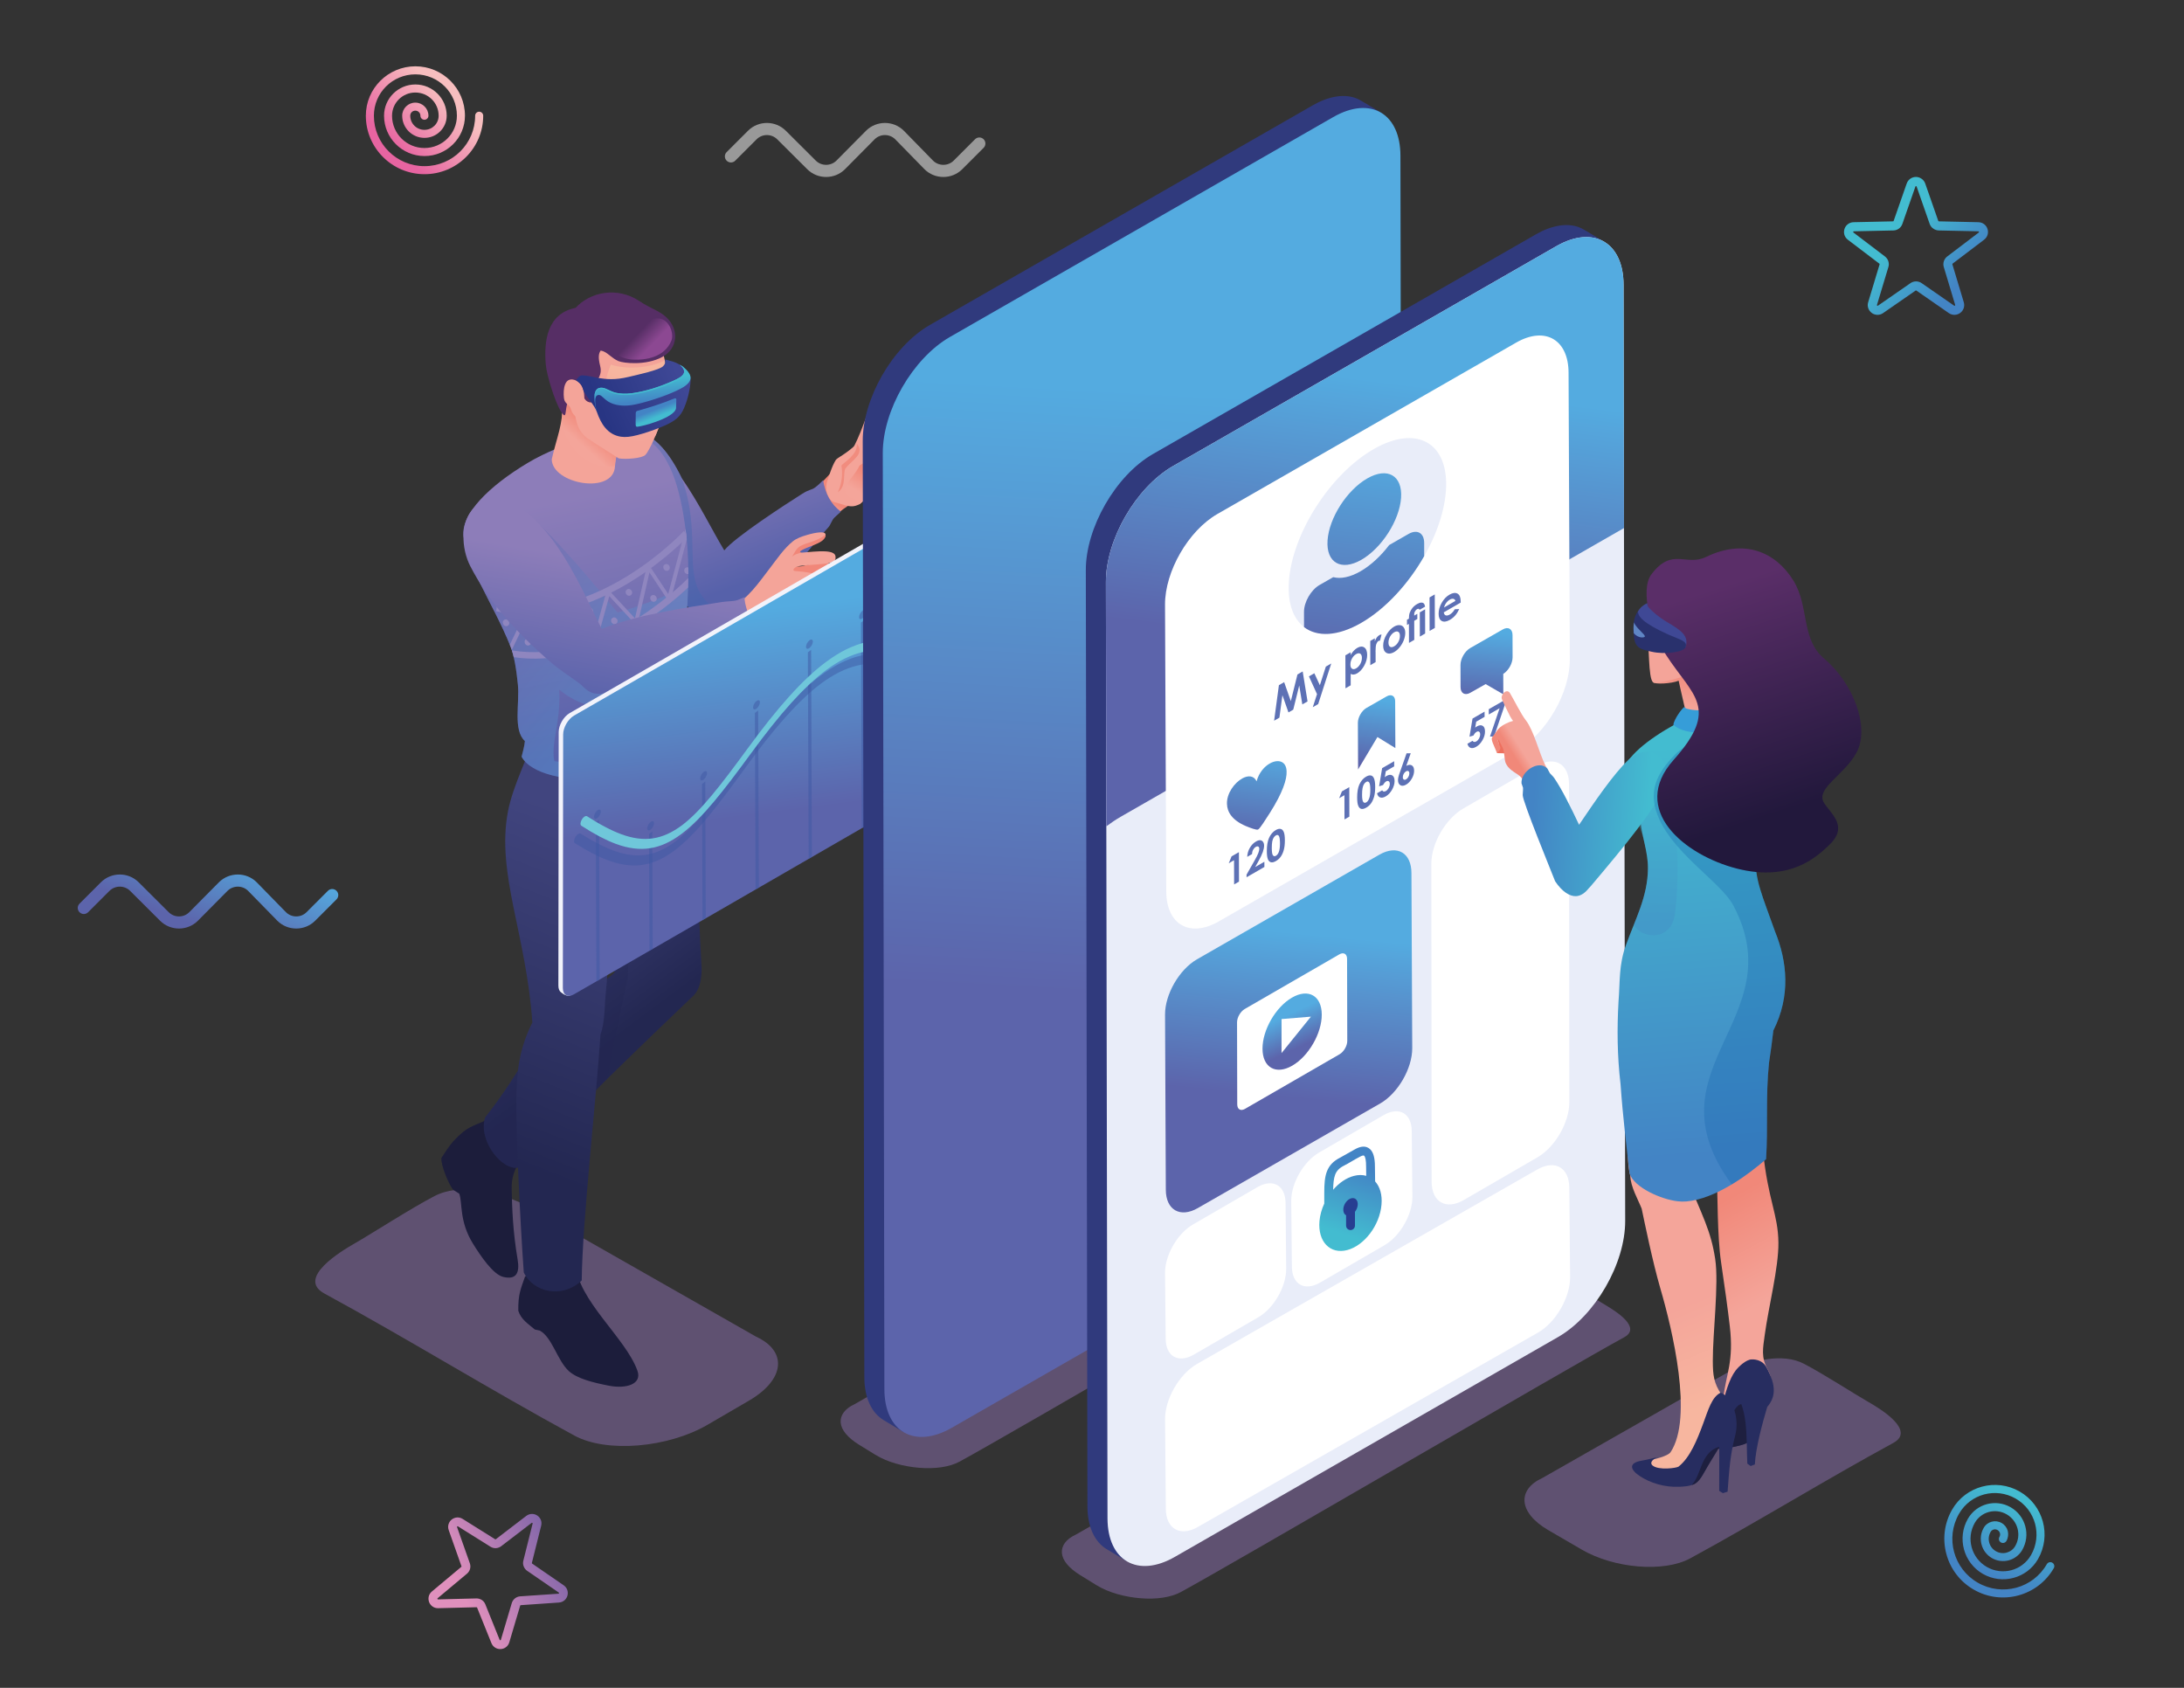 <?xml version="1.0" encoding="utf-8"?>
<!-- Generator: Adobe Illustrator 24.0.2, SVG Export Plug-In . SVG Version: 6.00 Build 0)  -->
<svg version="1.1" id="Capa_1" xmlns="http://www.w3.org/2000/svg" xmlns:xlink="http://www.w3.org/1999/xlink" x="0px" y="0px"
	 viewBox="0 0 792 612" enable-background="new 0 0 792 612" xml:space="preserve">
<rect x="0" y="0" width="792" height="612" fill="#333333" stroke="none"/>
<g>
	<g>
		<g>
			<path opacity="0.5" fill-rule="evenodd" clip-rule="evenodd" fill="#8C71B1" d="M274.13,484.64l-84.73-48.25
				c-9.24-4.22-22.46-7.58-31.87-2.68c-8.57,4.46-22.7,13.59-28.94,17.16c-4.74,2.71-21.21,12.57-10.95,18.15
				c30.17,16.41,60.03,34.86,90.67,51.52c5.79,3.15,14.27,4.29,23.17,3.55c8.86-0.74,17.95-3.32,25.09-7.47
				c5.09-2.96,10.1-5.88,15.02-8.75c6.65-3.87,10.17-8.44,10.52-12.68C282.46,491.06,279.8,487.23,274.13,484.64z"/>
			<g>
				<g>
					<path fill-rule="evenodd" clip-rule="evenodd" fill="#1C1D3B" d="M190.41,462.84c-1.51,4.4-2.54,6.28-2.46,12.43
						c1.07,3.24,3.39,4.56,5.99,6.8l1.8,0.39c4.51,2.41,6.34,10.86,10.56,14.7c2.98,2.71,8.81,4.19,14.6,5.3
						c6.18,1.19,11.98-0.57,10.27-5.41c-4.27-12.02-21.79-25.6-22.51-39.03L190.41,462.84z"/>
					<path fill-rule="evenodd" clip-rule="evenodd" fill="#1C1D3B" d="M188.93,419.92c-2.45,4.4-3.47,7.08-3.38,11.15
						c0.16,6.9,0.38,15.15,2.15,25.56c0.85,4.95-0.49,7.51-5.21,6.37c-3.72-0.9-8.25-7.67-10.96-12.03
						c-5.07-8.18-3.76-14.84-4.99-18.15l-2.1-1.33c-1.43-1.38-4.73-9.12-4.36-11.64c0.96-1.52,2.66-4.13,4.27-6
						c5.4-5.81,6.86-5.19,12.75-8.08C181.82,411.24,183.99,414.64,188.93,419.92z"/>
					<linearGradient id="SVGID_1_" gradientUnits="userSpaceOnUse" x1="194.145" y1="317.46" x2="233.082" y2="369.553">
						<stop  offset="0" style="stop-color:#41457F"/>
						<stop  offset="1" style="stop-color:#232751"/>
					</linearGradient>
					<path fill-rule="evenodd" clip-rule="evenodd" fill="url(#SVGID_1_)" d="M246.89,267.01c0.19,1.22-0.44,5.99,0.01,7.39
						c6.05,18.53,6.29,57.36,7.51,76.37c0.06,1.32-0.01,2.53-0.19,3.63c-0.26,2.39-0.97,4.66-2.57,6.44
						c-18.65,17.75-46.15,44.41-63.41,62.41c-5.7,1.8-15.05-9.48-12.3-18.1c12.45-15.43,21.12-34.51,29.94-41.68
						c5.37-4.36,11.47-5.5,17.04-10.85c-5.45-18.47-14.15-49.36-16.54-64.91l20.23-9.37l12.71-6.88L246.89,267.01z"/>
					<path opacity="0.3" fill-rule="evenodd" clip-rule="evenodd" fill="#232751" d="M236.17,302c0.19,1.22-6.18,13.8-6.29,15.27
						c-1.13,15.1-1.96,24.01-2.18,37.26c-1.53,6.8-5.06,23.29-7.55,36.71c-11.02,11.94-23.09,22.82-31.91,32.01
						c-5.7,1.8-15.05-9.48-12.3-18.1c12.45-15.43,21.12-34.51,29.94-41.68c5.37-4.36,11.47-5.5,17.04-10.85
						c-5.45-18.47-14.15-49.36-16.54-64.91l20.23-9.37l8.61-1.2L236.17,302z"/>
					<linearGradient id="SVGID_2_" gradientUnits="userSpaceOnUse" x1="226.998" y1="302.842" x2="181.031" y2="419.7">
						<stop  offset="0" style="stop-color:#41457F"/>
						<stop  offset="1" style="stop-color:#232751"/>
					</linearGradient>
					<path fill-rule="evenodd" clip-rule="evenodd" fill="url(#SVGID_2_)" d="M217.75,375.12c-1.35,21.81-6.59,67.68-6.79,89.17
						c-7.27,6.88-17.72,4.13-21.02-2.91c-1.41-19.78-2.91-52.34-2.7-63.2c0.17-9.03,0.79-17.42,5.81-27.42
						c-2.21-32.06-13.1-53.99-8.86-76.45c1.87-9.86,7.84-20.8,10.07-28.93c5.15,6.7,9.83,9.52,24.11,8.35
						c1.4-0.12,15.25-8.71,19.11-9.69c-0.38,7.75-3.04,23.12-5.26,31.23c-1.55,5.66-5.4,3.89-6.62,9.91
						c-3.9,19.12-4.37,39.04-6.17,57.76C219.31,366.75,218.95,372.05,217.75,375.12z"/>
				</g>
				<g>
					<g>
						<g>
							<linearGradient id="SVGID_3_" gradientUnits="userSpaceOnUse" x1="301.526" y1="181.032" x2="299.163" y2="184.266">
								<stop  offset="0" style="stop-color:#F18879"/>
								<stop  offset="1" style="stop-color:#F4A59A"/>
							</linearGradient>
							<path fill-rule="evenodd" clip-rule="evenodd" fill="url(#SVGID_3_)" d="M301.8,188.15c2.6-2.73,5.08-4.44,8.31-6.36
								c-1.17-1.94-2.58-3.64-3.66-5.04c-0.21-0.47-0.56-2.18-0.93-2.47c-0.74-1.01-1.81-3.43-2.51-4.84
								c-2.68,3.19-5.01,5.69-8.48,8.66C293.18,181.74,296.8,187.97,301.8,188.15z"/>
							<path fill-rule="evenodd" clip-rule="evenodd" fill="#F4A499" d="M322.32,168.59l-2.78-8.3l-4.5,2.99
								c0.39-1.12,1.39-4.22,2.37-7.33c1.24-3.9,2.93-7.12,0.36-7.92c-2.29-0.71-3.22,2-4.48,5.41c-1.79,4.85-3.26,7.9-4.47,10.07
								c-1.52,2.74-3.96,4.14-5.29,5.55c-1.75,1.86-2.97,3.72-3.53,5.49c-0.75,2.4-0.35,4.61,0.88,6.3c1.09,1.5,2.6,1.34,4.63,2.06
								c3.34,1.18,4.65,0.57,5.91,0.06C313.73,182.04,320.28,170.61,322.32,168.59z"/>
							<linearGradient id="SVGID_4_" gradientUnits="userSpaceOnUse" x1="314.349" y1="170.935" x2="310.329" y2="177.704">
								<stop  offset="0" style="stop-color:#F18879"/>
								<stop  offset="1" style="stop-color:#F4A59A"/>
							</linearGradient>
							<path fill-rule="evenodd" clip-rule="evenodd" fill="url(#SVGID_4_)" d="M324.34,170.74l-4.79-10.45l-4.5,2.99
								c0.39-1.12,1.39-4.22,2.37-7.33c1.2-3.77,2.81-6.9,0.61-7.83c1.01,2.04-2.53,11.45-4.03,15.15c-1.26,3.11-1.87,5.52-4.2,8.61
								c-2.83,3.75-4.15,5.19-2.86,7.3c1.07,1.75,2.4,0.91,4.16,2.88l0.51,0.8C316.33,179.64,317.24,173.98,324.34,170.74z"/>
							<path fill-rule="evenodd" clip-rule="evenodd" fill="#F4A499" d="M299.98,174.65c0.54-1.69,1.57-5.38,3.1-7.85
								c0.56-0.9,3.75-2.09,7.62-5.91c3.14,3.71-1.37,5.61-3.39,9.25c-0.86,1.55-0.19,6.3-3.48,8.32
								C301.49,179.89,299.42,177.22,299.98,174.65z"/>
							<path fill-rule="evenodd" clip-rule="evenodd" fill="#F18C7E" d="M305.14,168.78c0.56-0.9,6.09-3.94,5.56-7.9
								c3.14,3.71-1.81,5.96-4.08,8.96c-1.07,1.42,0.49,6.59-2.8,8.61C306.26,173.33,305.06,168.92,305.14,168.78z"/>
							<path fill-rule="evenodd" clip-rule="evenodd" fill="#F18C7E" d="M319.83,160.31c0.06-0.01,0.13-0.26,0.6-0.15
								c1.33,0.31,4.18,1.27,5.93,1.74c2.36,0.64,2.36,0.86,2.66,2.72l0,3.6c0,2.33-0.19,2.11-1.59,4.23
								c-0.81,1.23-1.57,1.94-2.38,2.03c-0.52,0.05-6.49-1.08-7.07-1.57c-0.32-0.27,3.08-1.77,3.64-4.97
								C322.14,164.99,319.81,160.31,319.83,160.31z"/>
							<path fill-rule="evenodd" clip-rule="evenodd" fill="#F4A499" d="M319.52,160.17c0.62-0.24,1.68,0.19,2.05,0.44
								c0.57,0.38,0.79,2.25,0.9,4.16c0.15,2.78,0.56,3.55-0.88,5.9c-1.44,2.36-2.71,3.18-4.3,1.83c-0.62-0.52,0.24-1.67,0.87-4.61
								l-0.5-2.05c-0.95-0.2-3.92,1.69-6.05,3c-0.8,0.06,0.78-4.73,2.42-6.47C315.76,161.61,317.76,160.85,319.52,160.17z"/>
						</g>
						<linearGradient id="SVGID_5_" gradientUnits="userSpaceOnUse" x1="255.785" y1="165.558" x2="272.949" y2="210.328">
							<stop  offset="0" style="stop-color:#8D7DB9"/>
							<stop  offset="1" style="stop-color:#5661AA"/>
						</linearGradient>
						<path fill-rule="evenodd" clip-rule="evenodd" fill="url(#SVGID_5_)" d="M269.95,221.59c12.73-6.59,20.52-19.51,30.36-30.29
							c1.07-1.17,1.21-2.59,2.35-3.69c0.74-0.71,1.5-1.41,2.27-2.08c-3.63-2.73-5.67-6.55-6.43-11.41
							c-0.79,0.84-1.84,1.85-2.96,2.66c-1.33,0.97-1.9,0.55-4.6,2.25c-5.85,3.69-24.54,15.8-28.29,20.54
							c-4.62-7.66-8.85-16.64-15.37-26.11c-9.76-20.2-19.83-18.73-25.92-13.96c-4.71,3.7-6.66,9.56-0.76,22.02
							c5.05,10.67,17.5,27.3,31.03,40.65c2.37,1.97,7.38,4.15,11.44,2.84C265.15,224.37,268.03,222.59,269.95,221.59z"/>
						<path opacity="0.35" fill-rule="evenodd" clip-rule="evenodd" fill="#3C68B0" d="M254.37,215.71
							c2.31,3.88,6.3,7.21,18.56,4.17c-5.22,2.99-8.19,4.88-10.19,5.29c-5.38,1.11-8.72-1.01-11.1-2.97
							c-13.53-13.35-25.98-29.98-31.03-40.65c-5.9-12.46-3.95-18.32,0.76-22.02c6.08-4.78,16.16-6.24,25.92,13.96
							C254.17,192.7,248.19,206.83,254.37,215.71z"/>
					</g>
					<linearGradient id="SVGID_6_" gradientUnits="userSpaceOnUse" x1="206.104" y1="180.99" x2="223.657" y2="270.947">
						<stop  offset="0" style="stop-color:#8D7DB9"/>
						<stop  offset="1" style="stop-color:#5661AA"/>
					</linearGradient>
					<path fill-rule="evenodd" clip-rule="evenodd" fill="url(#SVGID_6_)" d="M229.97,157.6c1.46,0.18,2.77,0.64,4.12,1.39
						c9.83,5.46,13.25,21.51,14.83,35.58c1.37,12.2,0.33,22.33-0.06,33.5c-0.31,8.91,0.84,17.15,0.44,25.58
						c-0.12,2.5-1.07,5.21-1.32,7.86c0.01,1.9-0.67,3.79-0.64,5.26c-4.92,18.76-51.42,20.31-58.19,7.61
						c0.47-1.88,1.02-3.76,1.19-5.68c-4.38-3.99-1.85-13.71-2.54-20.49c-0.52-5.1-1.25-10.3-2.76-14.01
						c-6.32-15.58-15.15-27.57-16.91-39.53c-1.21-8.24,9.32-18.49,23.2-26.8C204.7,159.88,222.82,155.52,229.97,157.6z"/>
					<linearGradient id="SVGID_7_" gradientUnits="userSpaceOnUse" x1="179.614" y1="208.889" x2="235.55" y2="257.916">
						<stop  offset="0" style="stop-color:#5C64AB"/>
						<stop  offset="1" style="stop-color:#54ABE0"/>
					</linearGradient>
					<path opacity="0.35" fill-rule="evenodd" clip-rule="evenodd" fill="url(#SVGID_7_)" d="M249.54,212.33
						c-0.15,5.24-0.48,10.37-0.67,15.74c-0.22,6.32,0.29,12.3,0.47,18.25c-20.27,10.55-33.17,14.57-46.55,3.74
						c0.66,11.76-3.08,19-1.78,25.91c20.36,3.52,33.69-0.08,46.05-8.26c-6.2,17.87-51.24,19.16-57.9,6.67
						c0.47-1.88,1.02-3.76,1.19-5.68c-4.38-3.99-1.85-13.7-2.54-20.49c-0.52-5.1-1.25-10.29-2.76-14.01
						c-6.32-15.58-15.15-27.57-16.91-39.53c-0.37-2.49,0.34-5.16,1.89-7.91c11.06-11.44,19.16-7.09,53.87,35.33
						C229.67,220.6,239.48,217.06,249.54,212.33z"/>
					<g>
						<g>
							<path fill-rule="evenodd" clip-rule="evenodd" fill="#8F86BF" d="M248.97,195c-4.94,5.01-35.37,34.08-69.05,26.61l0.35-2.29
								c35.51,7.88,67.57-26.62,67.66-26.72l0.87,0.83c0.05,0.38,0.09,0.76,0.13,1.14C248.94,194.71,248.96,194.86,248.97,195z"/>
							<path fill-rule="evenodd" clip-rule="evenodd" fill="#8F86BF" d="M249.52,213.04c-8.33,7.85-34.23,29.45-63.21,25.25
								c-0.2-0.86-0.42-1.68-0.67-2.46c30.86,5.02,58.53-20.81,63.96-26.25C249.58,210.75,249.56,211.9,249.52,213.04z"/>
						</g>
						<path fill-rule="evenodd" clip-rule="evenodd" fill="#8F86BF" d="M184.88,233.77l5.99-12.46l8.02,13.54l6.91-16.48l9.5,12.71
							l4.92-17.7l10.04,10.83l4.57-20.14l7.49,11.3l6.28-23.64c0.12,0.96,0.24,1.91,0.34,2.85c0.04,0.34,0.07,0.67,0.11,1.01
							l-6.14,23.13l-7.4-11.17l-4.43,19.54l-10.13-10.93l-5.01,18.03l-9.73-13.02l-7.05,16.8l-8.11-13.68l-5.46,11.37
							c-0.16-0.5-0.34-0.98-0.53-1.44C184.99,234.05,184.93,233.91,184.88,233.77z"/>
						<g>
							<path fill-rule="evenodd" clip-rule="evenodd" fill="#8F86BF" d="M191.42,231.59c0.65,0.05,1.18,0.64,1.18,1.32
								c0,0.68-0.53,1.19-1.18,1.15c-0.65-0.05-1.18-0.64-1.18-1.32C190.23,232.05,190.76,231.54,191.42,231.59z"/>
							<path fill-rule="evenodd" clip-rule="evenodd" fill="#8F86BF" d="M198.55,224.34c0.65,0.05,1.18,0.64,1.18,1.32
								c0,0.68-0.53,1.19-1.18,1.15c-0.65-0.05-1.18-0.64-1.18-1.32C197.37,224.81,197.9,224.3,198.55,224.34z"/>
							<path fill-rule="evenodd" clip-rule="evenodd" fill="#8F86BF" d="M206.89,229.71c0.65,0.05,1.18,0.64,1.18,1.32
								c0,0.68-0.53,1.19-1.18,1.15c-0.65-0.05-1.18-0.64-1.18-1.32C205.7,230.18,206.23,229.66,206.89,229.71z"/>
							<path fill-rule="evenodd" clip-rule="evenodd" fill="#8F86BF" d="M213.94,220.37c0.65,0.05,1.18,0.64,1.18,1.32
								c0,0.68-0.53,1.19-1.18,1.15c-0.65-0.05-1.18-0.64-1.18-1.32C212.76,220.83,213.29,220.32,213.94,220.37z"/>
							<path fill-rule="evenodd" clip-rule="evenodd" fill="#8F86BF" d="M222.78,223.87c0.65,0.05,1.18,0.64,1.18,1.32
								c0,0.68-0.53,1.19-1.18,1.15c-0.65-0.05-1.18-0.64-1.18-1.32C221.6,224.34,222.13,223.82,222.78,223.87z"/>
							<path fill-rule="evenodd" clip-rule="evenodd" fill="#8F86BF" d="M228.06,213.55c0.65,0.05,1.18,0.64,1.18,1.32
								c0,0.68-0.53,1.19-1.18,1.15c-0.65-0.05-1.18-0.64-1.18-1.32C226.88,214.01,227.4,213.5,228.06,213.55z"/>
							<path fill-rule="evenodd" clip-rule="evenodd" fill="#8F86BF" d="M236.98,215.74c0.65,0.05,1.18,0.64,1.18,1.32
								c0,0.68-0.53,1.19-1.18,1.15c-0.65-0.05-1.18-0.64-1.18-1.32C235.79,216.2,236.32,215.69,236.98,215.74z"/>
							<path fill-rule="evenodd" clip-rule="evenodd" fill="#8F86BF" d="M241.71,204.52c0.65,0.05,1.18,0.64,1.18,1.32
								c0,0.68-0.53,1.19-1.18,1.15c-0.65-0.05-1.18-0.64-1.18-1.32C240.52,204.99,241.05,204.47,241.71,204.52z"/>
							<path fill-rule="evenodd" clip-rule="evenodd" fill="#8F86BF" d="M249.31,205.7c0.1,0.01,0.2,0.03,0.3,0.06
								c0.01,0.8,0.01,1.59,0.01,2.38c-0.1,0.02-0.2,0.03-0.31,0.02c-0.65-0.05-1.18-0.64-1.18-1.32
								C248.12,206.17,248.65,205.66,249.31,205.7z"/>
							<path fill-rule="evenodd" clip-rule="evenodd" fill="#8F86BF" d="M183.51,224.58c0.65,0.05,1.18,0.64,1.18,1.32
								c0,0.68-0.53,1.19-1.18,1.15c-0.65-0.05-1.18-0.64-1.18-1.32C182.32,225.05,182.85,224.54,183.51,224.58z"/>
						</g>
					</g>
					<g>
						<path fill-rule="evenodd" clip-rule="evenodd" fill="#F18779" d="M291.05,211.22c-0.35,2.12-0.84,2.95-1.54,3.7
							c-1.64,1.75-2.03,2.44-3.68,3.7c-0.13,0.1-6.1,8.17-5.43,3.32c0.29-2.1,1.17-4.17,1.78-6.46l4.08-10.35
							c3.69,0.32,3.69,0.44,5.47-0.07c2.39-0.69,3.16-0.49,5.43-1.21c4.11-1.31,5.25,2.91,2.4,4.49
							C297.29,209.6,293.06,209.53,291.05,211.22z"/>
						<path fill-rule="evenodd" clip-rule="evenodd" fill="#F4A499" d="M287.58,196.23c-3.25,2.61-5.77,6.37-8.36,9.75
							c-4.26,5.55-8.1,11.3-14,14.17l-0.4,11.21c3.88-3.07,9.25-4.92,12.47-6.07c1.04-0.61,2.03,0.05,3.18,0.05
							c2.89-0.01,4.27-3.19,4.93-5.47c0.63,0.09,1.84,0,3.22,0.16c3.41,0.4,6.78,1.01,7.02-0.78c0.23-1.74-2.09-2.69-6.15-3.5
							c-2.35-0.47-4.63-0.82-4.26-2.18c0.36-1.35,5.31-1.14,7.85-1c0.97,0.27,6.16,1.69,7.43,1.48c1.13-0.18,2.64-1.15,2.1-2.53
							c-0.48-1.23-3.26-2.4-5.94-3.12c-1.91-0.51-4.47-1.13-8.1-1.33c-1.11-0.06-1.13-0.6-0.12-1.35c0.53-0.4,2.44-0.65,2.74-0.67
							c2.46-0.19,7.24-0.52,9.26-0.81c2.1-0.48,2.6-1.1,2.55-2.07c0.31-3.17-6.53-2.26-12.41-1.78c-1.4,0,0-1.32,0.05-1.34
							c1.76-0.9,3.25-1.29,5.48-2.35c2.6-1.24,3.51-2.01,3.23-3.03c-0.31-1.12-3.56-0.64-6.77,0.32
							C290.66,194.54,288.79,195.26,287.58,196.23z"/>
						<path fill-rule="evenodd" clip-rule="evenodd" fill="#F18779" d="M290.82,200.41c-1.7-0.19,0.31-1.11,0.36-1.14
							c1.76-0.9,3.11-1.18,5.34-2.24c2.44-1.16,2.97-2.27,2.84-3.2c-1.18,1.14-3.51,2.14-5.72,2.85c-2.14,0.68-3.25,1.11-4.02,1.75
							c-0.99,0.81-1.08,1.29-2.38,3.37C288.07,201.11,289.52,200.56,290.82,200.41z"/>
						<path fill-rule="evenodd" clip-rule="evenodd" fill="#F18779" d="M264.59,226.77l-2.67,5.89c2.32-1.56,7.82-3.79,11.35-5.39
							c1.95-0.88,3.5-1.68,4.16-2.05c0.88-0.51,1.32,0.29,2.74,0.09c-0.71-1.66-1.17-4.39,0.35-5.33c0.83-0.51,1.95-1.09,3.88-0.96
							c0.63,0.09,1.84,0,3.22,0.16c2.19,0.26,5.72,1.36,7.35,0.84c0.29-0.09,0.46-0.24,0.58-0.48c-1.33,0.76-5.7-0.7-7.76-1.05
							c-2-0.34-4.36-0.37-6.24-0.24c-3.32,0.23-5.61,0.74-8.22,3.02C270.59,223.66,265.1,226.24,264.59,226.77z"/>
						<linearGradient id="SVGID_8_" gradientUnits="userSpaceOnUse" x1="221.998" y1="204.109" x2="212.827" y2="256.902">
							<stop  offset="0" style="stop-color:#8D7DB9"/>
							<stop  offset="1" style="stop-color:#5661AA"/>
						</linearGradient>
						<path fill-rule="evenodd" clip-rule="evenodd" fill="url(#SVGID_8_)" d="M225.87,249.85c13.7-3.76,36.95-14.56,42.06-18.45
							c1.17-0.89,2.04-2.19,3.29-2.81c0.7-0.35,1.94-0.96,2.62-1.28c-1.89-1.94-4.17-9.02-3.77-10.8c-0.65,0.21-1.94,0.86-2.75,1.11
							c-1.59,0.48-3.4,0.34-5.45,0.66c-13.71,2.11-30.98,4.67-43.64,9.73c-3.37-6.13-9.18-20.3-17.36-31.56
							c-4.79-6.59-9.94-11.41-14.99-13.77c-6.83-3.19-11.31-1.25-14.13,1.61c-4.8,4.85-4.59,14.41-1.2,21.01
							c6.18,12.02,15.61,23.2,29.64,35.22c3.03,2.59,6.13,4.45,10.33,7.56c2.77,2.74,4.22,4.11,9.34,3.21
							c1.37-0.24,3.06-0.71,5.47-1.24C225.53,250,225.71,249.93,225.87,249.85z"/>
					</g>
					<g>
						<g>
							<g>
								<path fill-rule="evenodd" clip-rule="evenodd" fill="#F4A499" d="M223.25,166.71c0.14-0.75,0.32-1.5,0.48-2.31
									c0.46-2.3-0.14-6.75,0.48-12.01l-19.91-8.41c-0.33,11.18-2.16,13.49-4.22,22.6c0.22,8.96,22.47,12.97,22.94,2.44
									C223.05,168.24,223.11,167.46,223.25,166.71z"/>
								<linearGradient id="SVGID_9_" gradientUnits="userSpaceOnUse" x1="215.19" y1="154.773" x2="210.023" y2="160.569">
									<stop  offset="0" style="stop-color:#F18879"/>
									<stop  offset="1" style="stop-color:#F4A59A"/>
								</linearGradient>
								<path fill-rule="evenodd" clip-rule="evenodd" fill="url(#SVGID_9_)" d="M223.25,166.71c0.14-0.75,0.32-1.5,0.48-2.31
									c0.46-2.3-0.14-6.75,0.48-12.01l-19.91-8.41c-0.08,2.54-0.23,4.63-0.44,6.45c-0.71,7.41,6.39,20.3,19.16,18.59
									C223.05,168.24,223.11,167.46,223.25,166.71z"/>
								<path fill-rule="evenodd" clip-rule="evenodd" fill="#F4A499" d="M224.4,166.21c-2.44-1.61-9.12-5.67-11.31-7.27
									c-4.79-3.51-4.21-7.99-5.59-15.01c-4.48-3.2-5.98-5.74-6.38-8.61c-0.95-6.81,2.93-14.15,8.13-18.16
									c4.55-3.51,9.78-4.49,15.66-3.2c11.43,2.5,16.13,11.15,16.74,21.03c0.05,0.85-0.06,1.61-0.32,2.45
									c-0.62,1.99-0.77,2.28-1.06,3.67c-0.6,2.93,1.38,3.99,0.59,7.64c-1.07,4.95-5.18,14.62-6.87,16.24
									C232.69,166.22,226.92,166.62,224.4,166.21z"/>
								<linearGradient id="SVGID_10_" gradientUnits="userSpaceOnUse" x1="232.588" y1="137.732" x2="226.179" y2="153.551">
									<stop  offset="0" style="stop-color:#F7B69F"/>
									<stop  offset="1" style="stop-color:#F4A59A"/>
								</linearGradient>
								<path fill-rule="evenodd" clip-rule="evenodd" fill="url(#SVGID_10_)" d="M241.09,130.67c0.28,1.4,0.46,2.84,0.55,4.31
									c0.05,0.85-0.06,1.61-0.32,2.46c-0.62,1.99-0.77,2.28-1.06,3.67c-0.6,2.93,1.38,3.99,0.59,7.64
									c-0.52,2.41-1.76,5.93-3.09,9.1c-7.36,5.59-13.79-1.24-14.77-2.51c-4.61-5.95-4.96-14.84-1.48-23.14
									C226.82,133.97,235.5,133.62,241.09,130.67z"/>
								<path fill-rule="evenodd" clip-rule="evenodd" fill="#562E65" d="M197.91,132.09c0.3,3.78,3.26,13.48,5.5,17.08
									c2.32,3.73,1.31-0.84,2.53-3.39c0.94-1.96,3.98-2.19,4.9-4.21c0.45,1.72,1.05,3.39,2.16,4c0.71,0.38,2.13,0.91,2.19-1.12
									c0.2-7.01,3.51-7.5,2.46-11.7c-0.78-3.15-0.59-4.5,0.17-5.64c2.29,0.32,3.76,2.66,6.44,3.82c1.86,0.8,10.09,1.68,15.93-1.51
									c5.65-3.09,6.18-9.97,1.43-14.39c-2.64-2.46-5.6-3.08-9.75-5.86c-7.91-5.29-17.79-3.41-23.13,2.45
									C198.37,113.72,197.23,123.65,197.91,132.09z"/>
								<path fill-rule="evenodd" clip-rule="evenodd" fill="#F4A499" d="M208.97,138c-4.31-1.95-4.84,3.19-4.46,6.38
									c0.27,2.19,2.05,2.21,2.53,3.96c0.57,2.09,2.04,3.19,3.38,3.28c2.72,0.19,1.44-4.01,1.27-5.64
									C212.26,143.39,211.7,139.24,208.97,138z"/>
							</g>
							<linearGradient id="SVGID_11_" gradientUnits="userSpaceOnUse" x1="235.775" y1="125.738" x2="231.05" y2="121.209">
								<stop  offset="0" style="stop-color:#8C4892"/>
								<stop  offset="1" style="stop-color:#562E65"/>
							</linearGradient>
							<path fill-rule="evenodd" clip-rule="evenodd" fill="url(#SVGID_11_)" d="M220.79,123.72c-0.42,2.93,3.35,6.37,8.65,6.66
								c4.91,0.27,11.57-0.89,14.03-6.86c0.87-2.1-0.17-5.83-2.58-7.37c-1.64-1.05-3.75-0.91-5.89,0.03
								c-3.63,1.59-6.66,5.65-9.26,6.65C223.27,123.78,220.83,123.41,220.79,123.72z"/>
						</g>
						<g>
							<linearGradient id="SVGID_12_" gradientUnits="userSpaceOnUse" x1="246.102" y1="135.985" x2="218.086" y2="148.801">
								<stop  offset="0" style="stop-color:#3F4896"/>
								<stop  offset="1" style="stop-color:#283583"/>
							</linearGradient>
							<path fill-rule="evenodd" clip-rule="evenodd" fill="url(#SVGID_12_)" d="M241.18,130.34c1.84,0.53,3.46,0.71,5.7,2.13
								c0.27,0.2,1.87,1.02,3.13,3.2c0.25,0.51,0.4,1.05,0.42,1.59c0.08,2.15-0.58,5.94-1.76,9.18c-1.45,3.99-2.81,5.5-6.53,7.36
								c-3.19,1.59-10.61,4.24-14.29,4.59c-0.94,0.09-1.85,0.09-2.69-0.04c-4.9-0.75-7.24-4.75-8.72-8.99
								c-0.9-2.6-3.51-4.96-4.77-7.56c-0.5-1.68-0.78-2.55-2.76-3.85c0.17-0.4,1.13-1.77,1.97-1.82c1.87-0.11,5.07,0.78,5.81,0.89
								c3.25,0.47,6.17,0.87,11.29-0.36c2.94-0.71,11.31-2.5,12.53-3.92C241.16,131.98,241.3,131.79,241.18,130.34z"/>
							<linearGradient id="SVGID_13_" gradientUnits="userSpaceOnUse" x1="233.379" y1="145.787" x2="232.709" y2="137.567">
								<stop  offset="0" style="stop-color:#4384C5"/>
								<stop  offset="1" style="stop-color:#43BCD0"/>
							</linearGradient>
							<path fill-rule="evenodd" clip-rule="evenodd" fill="url(#SVGID_13_)" d="M248.06,135.08c-0.33,1.29-1.98,2.13-4.04,3.05
								c-4.73,2.1-9.73,3.74-14.73,4.43c-2.31,0.32-4.82,0.2-6.43-0.27c-2.25-0.67-3.37-1.84-5.12-1.69
								c-3.32,0.29-2.13,6.36-1.25,8.85c-0.74-2.62-1-5.38-0.01-6.04c0.43-0.28,1.07-0.29,1.56,0.14c1.2,1.05,2.1,1.93,3.34,2.5
								c2.55,1.18,5.58,1.3,8.95,0.61c4.3-0.88,10.75-2.98,14.88-4.93c1.85-0.87,5.63-2.58,5.17-5.19
								c-0.25-1.38-1.83-3.13-3.87-4.31C246.45,132.28,248.43,133.63,248.06,135.08z"/>
							<path fill-rule="evenodd" clip-rule="evenodd" fill="#43BCCF" d="M248.06,135.08c-0.33,1.29-1.98,2.13-4.04,3.05
								c-4.73,2.1-9.73,3.74-14.73,4.43c-2.31,0.32-4.82,0.2-6.43-0.27c-2.25-0.67-3.37-1.84-5.12-1.69
								c-1.71,0.15-2.22,1.82-2.2,3.76c0.06-1.69,0.7-3.31,2.12-3.48c1.34-0.16,2.25,0.67,3.68,1.34c0.75,0.35,1.96,0.67,2.79,0.81
								c1.55,0.25,3.53,0.27,5.32,0.02c5-0.7,10.01-2.33,14.73-4.43c2.06-0.92,3.94-1.88,4.27-3.17c0.17-0.68,0-1.69-0.93-2.55
								c-0.32-0.23-0.66-0.46-1.02-0.66C246.45,132.28,248.43,133.63,248.06,135.08z"/>
							<linearGradient id="SVGID_14_" gradientUnits="userSpaceOnUse" x1="237.475" y1="148.468" x2="238.523" y2="151.114">
								<stop  offset="0" style="stop-color:#4384C5"/>
								<stop  offset="1" style="stop-color:#43BCD0"/>
							</linearGradient>
							<path fill-rule="evenodd" clip-rule="evenodd" fill="url(#SVGID_14_)" d="M245.27,144.89c0-0.34-0.24-0.55-0.53-0.47
								c-4.55,1.83-9.07,3.33-13.66,4.57c-0.29,0.08-0.53,0.41-0.53,0.75c0.01,1.48-0.04,2.61-0.05,3.42
								c-0.01,1.81,0.05,1.72,1.82,1.37c3.76-0.75,12.71-3.67,12.84-6.62L245.27,144.89z"/>
						</g>
					</g>
				</g>
			</g>
		</g>
		<g>
			<path opacity="0.5" fill-rule="evenodd" clip-rule="evenodd" fill="#8C71B1" d="M309.94,509.13l157.76-90.1
				c5.85-2.68,14.46-5.2,20.2-1.7l14.69,8.95c2.96,1.8,12.68,7.78,6.17,11.31c-19.13,10.4-141.33,81.8-160.76,92.37
				c-3.67,2-9.05,2.72-14.69,2.25c-5.62-0.47-11.45-1.99-15.91-4.74l-5.87-3.62c-4.15-2.56-6.45-5.35-6.67-8.04
				C304.66,513.2,306.35,510.77,309.94,509.13z"/>
			<g>
				<path fill-rule="evenodd" clip-rule="evenodd" fill="#F2F3FB" d="M380.27,161.51l-1.94-1.03c-0.68-0.22-1.54-0.1-2.48,0.44
					c-23.23,13.33-146.06,84.34-169.29,97.66c-2.19,1.27-3.96,4.34-3.96,6.85l-0.11,91.98c0,1.14,0.37,1.98,0.98,2.43
					c0.73,0.54,2.24,1.71,3.43,1.02c23.24-13.33,145.63-85.52,168.86-98.85c2.19-1.27,3.96-4.34,3.96-6.85L380.27,161.51z"/>
				<linearGradient id="SVGID_15_" gradientUnits="userSpaceOnUse" x1="296.699" y1="292.715" x2="287.579" y2="219.353">
					<stop  offset="0" style="stop-color:#5C64AB"/>
					<stop  offset="1" style="stop-color:#54ABE0"/>
				</linearGradient>
				<path fill-rule="evenodd" clip-rule="evenodd" fill="url(#SVGID_15_)" d="M381.45,164.07c-0.01-2.52-1.79-3.54-3.98-2.27
					c-23.23,13.33-146.06,84.34-169.29,97.66c-2.19,1.27-3.96,4.34-3.96,6.85l-0.11,91.98c0.01,2.52,1.79,3.53,3.98,2.27
					c23.24-13.33,146.06-84.34,169.29-97.66c2.19-1.27,3.96-4.34,3.96-6.85L381.45,164.07z"/>
				<g>
					<path opacity="0.5" fill-rule="evenodd" clip-rule="evenodd" fill="#3F58A4" d="M216.64,293.82c0.66-0.5,1.23-0.3,1.23,0.45
						c0,0.77-0.55,1.82-1.22,2.32c-0.7,0.53-1.25,0.32-1.25-0.45C215.4,295.38,215.94,294.34,216.64,293.82L216.64,293.82z
						 M370.23,267.01l-0.2-51.02l1.18-0.89l0.2,51.23L370.23,267.01L370.23,267.01z M370.62,211.63c0.66-0.5,1.23-0.3,1.23,0.47
						c0,0.76-0.55,1.8-1.22,2.3c-0.7,0.53-1.26,0.32-1.26-0.43C369.36,213.21,369.92,212.16,370.62,211.63L370.62,211.63z
						 M350.99,278.1l-0.17-43.88l1.18-0.89l0.17,44.08L350.99,278.1L350.99,278.1z M351.4,229.88c0.68-0.51,1.24-0.31,1.24,0.46
						c0,0.75-0.55,1.8-1.23,2.31c-0.69,0.52-1.25,0.32-1.25-0.44C350.16,231.44,350.71,230.39,351.4,229.88L351.4,229.88z
						 M331.74,289.21L331.51,230l1.19-0.9l0.23,59.42L331.74,289.21L331.74,289.21z M332.08,225.66c0.69-0.52,1.25-0.31,1.25,0.46
						c0,0.76-0.55,1.81-1.24,2.32c-0.66,0.5-1.22,0.3-1.23-0.46C330.86,227.21,331.42,226.16,332.08,225.66L332.08,225.66z
						 M312.51,300.31l-0.29-74.55l1.16-0.87l0.29,74.76L312.51,300.31L312.51,300.31z M312.78,221.42c0.69-0.52,1.23-0.3,1.23,0.49
						c0,0.74-0.53,1.77-1.22,2.29c-0.7,0.53-1.24,0.31-1.24-0.44C311.55,222.98,312.09,221.95,312.78,221.42L312.78,221.42z
						 M293.25,311.43l-0.29-74.9l1.18-0.89l0.29,75.11L293.25,311.43L293.25,311.43z M293.53,232.18c0.68-0.51,1.24-0.3,1.24,0.46
						c0,0.76-0.55,1.8-1.23,2.31c-0.69,0.52-1.25,0.31-1.25-0.44C292.29,233.75,292.85,232.7,293.53,232.18L293.53,232.18z
						 M274,322.55l-0.25-64.03l1.19-0.9l0.25,64.24L274,322.55L274,322.55z M274.34,254.18c0.66-0.5,1.23-0.31,1.23,0.47
						c0,0.74-0.55,1.79-1.22,2.29c-0.7,0.53-1.25,0.32-1.25-0.43C273.1,255.73,273.64,254.7,274.34,254.18L274.34,254.18z
						 M254.76,333.66l-0.19-49.4l1.18-0.89l0.19,49.61L254.76,333.66L254.76,333.66z M255.14,279.92c0.69-0.52,1.25-0.31,1.25,0.46
						c0,0.76-0.56,1.8-1.24,2.32c-0.68,0.51-1.24,0.3-1.24-0.45C253.91,281.47,254.46,280.43,255.14,279.92L255.14,279.92z
						 M235.54,344.75l-0.16-42.37l1.17-0.88l0.17,42.58L235.54,344.75L235.54,344.75z M235.94,298.05c0.68-0.51,1.23-0.31,1.23,0.45
						c0,0.77-0.54,1.81-1.22,2.32c-0.69,0.52-1.25,0.31-1.25-0.45C234.7,299.61,235.25,298.57,235.94,298.05L235.94,298.05z
						 M216.28,355.85l-0.22-57.69l1.19-0.9l0.22,57.91L216.28,355.85z"/>
					<path opacity="0.5" fill-rule="evenodd" clip-rule="evenodd" fill="#3F58A4" d="M208.67,303.47c0.24-0.41,0.54-0.74,0.83-0.96
						c0.39-0.29,0.78-0.4,1.04-0.24c2.38,1.49,4.57,2.74,6.64,3.78c2.04,1.07,3.98,1.88,5.79,2.54c8.45,2.97,15.04,1.74,22.09-3.58
						c6.92-5.35,14.2-14.86,23.81-28.1c10.75-14.81,19.89-25.29,28.53-31.8c1.28-0.96,2.54-1.84,3.8-2.63
						c9.77-6.15,18.96-7.03,29.29-3.21c1.08,0.36,2.11,0.79,3.14,1.19c7.93,3.1,15.36,6,24.79-1.11c4.9-3.7,10.35-10.1,16.69-20.6
						c0.24-0.4,0.53-0.73,0.82-0.95c0.39-0.29,0.78-0.4,1.05-0.22c0.45,0.3,0.37,1.32-0.19,2.24
						c-7.08,11.73-13.11,18.84-18.51,22.91c-10.16,7.66-18.09,4.55-26.55,1.25c-1.05-0.38-2.08-0.78-3.14-1.17
						c-9.85-3.66-18.56-2.87-27.7,2.88c-1.13,0.71-2.27,1.5-3.42,2.37c-8.15,6.14-16.91,16.2-27.3,30.51
						c-9.97,13.71-17.54,23.6-25.05,29.41c-0.14,0.11-0.29,0.22-0.43,0.33c-7.43,5.6-14.59,7-23.58,3.85
						c-1.86-0.65-3.84-1.51-5.95-2.58c-2.09-1.08-4.32-2.36-6.7-3.85C208.02,305.42,208.09,304.44,208.67,303.47z"/>
					<path fill-rule="evenodd" clip-rule="evenodd" fill="#6FC7DA" d="M211,297.14c0.24-0.41,0.53-0.73,0.83-0.95
						c0.39-0.29,0.78-0.39,1.04-0.23c2.37,1.53,4.56,2.82,6.63,3.89c2.03,1.1,3.97,1.94,5.78,2.63c8.43,3.11,15.01,1.97,22.05-3.25
						c6.91-5.25,14.17-14.68,23.77-27.8c10.74-14.68,19.85-25.04,28.48-31.44c1.27-0.94,2.54-1.8,3.79-2.58
						c9.75-6.01,18.92-6.77,29.23-2.78c1.07,0.38,2.1,0.82,3.13,1.24c7.91,3.22,15.33,6.24,24.74-0.74
						c4.9-3.63,10.33-9.97,16.66-20.39c0.24-0.4,0.53-0.73,0.82-0.94c0.39-0.29,0.78-0.39,1.05-0.21c0.44,0.31,0.37,1.33-0.19,2.24
						c-7.07,11.65-13.09,18.68-18.47,22.68c-10.15,7.53-18.05,4.29-26.5,0.85c-1.05-0.4-2.08-0.82-3.13-1.22
						c-9.83-3.82-18.52-3.15-27.65,2.47c-1.13,0.7-2.27,1.47-3.42,2.33c-8.13,6.04-16.88,15.98-27.25,30.16
						c-9.95,13.59-17.51,23.38-25.01,29.09c-0.14,0.11-0.29,0.22-0.43,0.32c-7.41,5.5-14.56,6.79-23.53,3.51
						c-1.86-0.68-3.83-1.58-5.93-2.67c-2.08-1.12-4.31-2.42-6.68-3.95C210.34,299.08,210.42,298.1,211,297.14z"/>
				</g>
			</g>
			<g>
				<path fill-rule="evenodd" clip-rule="evenodd" fill="#303A7D" d="M313.44,499.38c0.02,7.68,2.76,13.08,7.14,15.63l6.95,4.18
					c23.83-10.17,14.99-130.93,16.44-165.26l-7.32-180.17c6.15-10.75,29.82-20.13,24.3-42.09l69.84-32.69
					c3.1-2.11,84.6-49.31,69.97-58.16c-2.45-1.48-4.87-2.97-7.29-4.38c-5.4-3.2-12.29-1.22-17.34,1.7l0,0l0,0l-138.97,79.71
					c-13.64,7.86-24.34,26.88-24.3,42.08L313.44,499.38z"/>
				<linearGradient id="SVGID_16_" gradientUnits="userSpaceOnUse" x1="409.841" y1="361.2" x2="421.851" y2="141.842">
					<stop  offset="0" style="stop-color:#5C64AB"/>
					<stop  offset="1" style="stop-color:#54ABE0"/>
				</linearGradient>
				<path fill-rule="evenodd" clip-rule="evenodd" fill="url(#SVGID_16_)" d="M507.85,56.44c-0.02-7.53-2.63-12.87-6.85-15.48
					c-4.45-2.74-10.69-2.45-17.6,1.54l-138.97,79.71c-13.45,7.77-24.34,26.63-24.3,42.09l0.58,339.45
					c0.04,15.46,11.01,21.7,24.46,13.94l138.97-79.71c13.47-7.77,24.34-26.63,24.3-42.08L507.85,56.44z"/>
			</g>
		</g>
		<g>
			<path opacity="0.5" fill-rule="evenodd" clip-rule="evenodd" fill="#8C71B1" d="M390.16,556.43l157.76-90.1
				c5.85-2.68,14.46-5.2,20.2-1.7l14.69,8.95c2.96,1.8,12.68,7.78,6.17,11.31c-19.13,10.4-141.33,81.8-160.76,92.37
				c-3.67,2-9.05,2.72-14.69,2.25c-5.62-0.47-11.45-1.99-15.91-4.74l-5.87-3.62c-4.15-2.56-6.45-5.35-6.67-8.04
				C384.88,560.5,386.56,558.08,390.16,556.43z"/>
			<g>
				<g>
					<path fill-rule="evenodd" clip-rule="evenodd" fill="#303A7D" d="M394.34,546.18c0.02,7.68,2.76,13.08,7.14,15.63l6.95,4.18
						c23.83-10.17,14.99-130.93,16.44-165.26l-7.32-180.17c6.15-10.75,29.82-20.13,24.3-42.09l69.84-32.69
						c3.1-2.11,84.6-49.31,69.97-58.16c-2.45-1.48-4.87-2.97-7.29-4.38c-5.4-3.2-12.29-1.22-17.34,1.7l0,0l0,0l-138.97,79.71
						c-13.64,7.86-24.34,26.88-24.3,42.08L394.34,546.18z"/>
					<path fill-rule="evenodd" clip-rule="evenodd" fill="#E9EDF9" d="M588.76,103.24c-0.02-7.53-2.63-12.87-6.85-15.48
						c-4.45-2.74-10.69-2.45-17.6,1.54l-138.97,79.71c-13.45,7.77-24.34,26.63-24.3,42.09l0.58,339.45
						c0.04,15.46,11.01,21.7,24.46,13.94l138.97-79.71c13.47-7.77,24.34-26.63,24.3-42.08L588.76,103.24z"/>
					<linearGradient id="SVGID_17_" gradientUnits="userSpaceOnUse" x1="490.654" y1="235.211" x2="502.591" y2="138.313">
						<stop  offset="0" style="stop-color:#5C64AB"/>
						<stop  offset="1" style="stop-color:#54ABE0"/>
					</linearGradient>
					<path fill-rule="evenodd" clip-rule="evenodd" fill="url(#SVGID_17_)" d="M588.76,103.24c-0.02-7.53-2.63-12.87-6.85-15.48
						c-4.45-2.74-10.69-2.45-17.6,1.54l-138.97,79.71c-13.45,7.77-24.34,26.63-24.3,42.09l0.15,88.53c1.71-1.29,3.47-2.47,5.26-3.5
						l182.47-104.66L588.76,103.24z"/>
				</g>
				<path fill-rule="evenodd" clip-rule="evenodd" fill="#FFFFFF" d="M568.82,135.13c-0.02-5.87-2.05-10.04-5.34-12.07
					c-3.47-2.14-8.34-1.91-13.72,1.2L441.42,186.4c-10.48,6.05-18.97,20.76-18.94,32.81l0.45,104.01
					c0.03,12.05,8.58,16.92,19.07,10.86l108.33-62.14c10.5-6.06,18.98-20.76,18.94-32.81L568.82,135.13z"/>
				<g>
					<path fill-rule="evenodd" clip-rule="evenodd" fill="#E9EDF9" d="M493.7,225.82c15.73-9.09,29.45-30.54,30.65-47.92
						c1.2-17.37-10.57-24.09-26.3-15c-15.72,9.09-29.45,30.55-30.65,47.92C466.2,228.2,477.98,234.9,493.7,225.82z"/>
					<linearGradient id="SVGID_18_" gradientUnits="userSpaceOnUse" x1="491.486" y1="242.26" x2="499.734" y2="163.009">
						<stop  offset="0" style="stop-color:#5C64AB"/>
						<stop  offset="1" style="stop-color:#54ABE0"/>
					</linearGradient>
					<path fill-rule="evenodd" clip-rule="evenodd" fill="url(#SVGID_18_)" d="M516.46,196.84c-0.01-1.75-0.61-2.99-1.59-3.59
						c-1.03-0.64-2.48-0.57-4.09,0.36l-7.01,4.02c-2.99,3.92-6.57,7.29-10.34,9.48c-3.83,2.21-7.26,2.86-9.95,2.16l-4.96,2.84
						c-3.12,1.8-5.65,6.18-5.64,9.77l0.01,5.5c4.76,3.65,12.19,3.41,20.79-1.56c8.85-5.12,17.07-14.15,22.78-24.17L516.46,196.84
						L516.46,196.84z M493.73,202.95c-7.36,4.25-12.87,1.11-12.31-7.02c0.56-8.13,6.99-18.18,14.35-22.43
						c7.36-4.26,12.87-1.11,12.31,7.02C507.51,188.66,501.09,198.7,493.73,202.95z"/>
				</g>
				<path fill-rule="evenodd" clip-rule="evenodd" fill="#5D71B5" d="M524.34,218.76c0.39-0.56,0.86-1.02,1.4-1.33
					c0.5-0.29,0.93-0.37,1.3-0.3c0.38,0.09,0.63,0.33,0.75,0.75l-4.15,2.4C523.84,219.62,524.09,219.12,524.34,218.76L524.34,218.76
					z M470.5,244.57l-2.4,9.65l-2.42-6.88l-1.9,1.1l-1.74,12.89l1.92-1.11l1.09-8.15l2.19,6.25l1.74-1l2.17-8.77l1.12,6.87
					l1.89-1.09l-1.76-10.87L470.5,244.57L470.5,244.57z M478.63,248.46l-2-4.34l-1.96,1.13l2.93,6.44l-1.54,4.74l1.96-1.13
					l4.74-14.72l-1.96,1.13L478.63,248.46L478.63,248.46z M493.29,240.75c-0.41,0.71-0.91,1.26-1.49,1.59
					c-0.6,0.35-1.1,0.4-1.49,0.13c-0.41-0.24-0.6-0.75-0.6-1.53c0-0.76,0.18-1.48,0.59-2.2c0.39-0.7,0.89-1.22,1.49-1.57
					c0.6-0.34,1.1-0.4,1.49-0.15c0.39,0.27,0.6,0.77,0.6,1.51C493.88,239.29,493.68,240.03,493.29,240.75L493.29,240.75z
					 M494.74,234.76c-0.7-0.47-1.55-0.41-2.54,0.16c-0.45,0.26-0.88,0.61-1.3,1.06c-0.39,0.41-0.77,0.92-1.11,1.52l0-0.98l-1.9,1.1
					l0.03,11.96l1.9-1.1l-0.01-4.13c0.37,0.19,0.74,0.28,1.14,0.22c0.37-0.02,0.79-0.17,1.22-0.42c0.99-0.57,1.84-1.51,2.55-2.8
					c0.72-1.3,1.07-2.59,1.07-3.88C495.78,236.13,495.42,235.22,494.74,234.76L494.74,234.76z M499.26,231.17
					c-0.29,0.41-0.51,0.87-0.7,1.4l0-1.12l-1.65,0.95l0.02,8.79l1.92-1.11l-0.01-3.54l-0.02-0.41c0-1.24,0.1-2.1,0.3-2.65
					c0.21-0.54,0.45-0.88,0.75-1.05c0.14-0.08,0.33-0.14,0.56-0.13l0.57-2.23c-0.27-0.02-0.52,0.06-0.77,0.2
					C499.88,230.48,499.55,230.79,499.26,231.17L499.26,231.17z M507.07,232.78c-0.39,0.7-0.89,1.22-1.49,1.57
					c-0.6,0.34-1.1,0.4-1.49,0.17c-0.39-0.25-0.58-0.76-0.58-1.52c0-0.74,0.18-1.45,0.57-2.16c0.39-0.7,0.89-1.23,1.49-1.58
					c0.62-0.36,1.12-0.4,1.51-0.16c0.4,0.25,0.58,0.73,0.58,1.49C507.66,231.34,507.48,232.06,507.07,232.78L507.07,232.78z
					 M507.56,226.67c-0.62-0.05-1.3,0.13-2.02,0.55c-0.99,0.57-1.88,1.49-2.64,2.72c-0.89,1.44-1.32,2.83-1.31,4.18
					c0,1.28,0.4,2.15,1.16,2.59c0.79,0.44,1.72,0.36,2.82-0.27c0.74-0.43,1.42-1.03,2.04-1.8c0.62-0.76,1.11-1.62,1.46-2.52
					c0.35-0.92,0.53-1.81,0.53-2.62c0-0.83-0.17-1.5-0.54-1.99C508.71,226.98,508.21,226.72,507.56,226.67L507.56,226.67z
					 M516.3,218.79c-0.23-0.22-0.56-0.32-0.97-0.29c-0.39,0.01-0.89,0.21-1.45,0.53c-0.64,0.37-1.2,0.84-1.65,1.38
					c-0.45,0.55-0.78,1.12-0.99,1.72c-0.23,0.58-0.32,1.33-0.32,2.2l-0.7,0.4l0.01,1.88l0.7-0.4l0.02,6.91l1.92-1.11l-0.02-6.91
					l1.13-0.66l-0.01-1.88l-1.13,0.66c0-0.52,0.02-0.86,0.08-1.06c0.08-0.26,0.21-0.53,0.39-0.75c0.16-0.24,0.35-0.4,0.54-0.51
					c0.23-0.13,0.43-0.2,0.6-0.15c0.16,0.05,0.29,0.17,0.35,0.36l2-1.15C516.69,219.42,516.54,219.01,516.3,218.79L516.3,218.79z
					 M514.87,222.04l1.92-1.11l0.02,8.79l-1.92,1.11L514.87,222.04L514.87,222.04z M518.4,216.63l0.03,12.15l1.9-1.1l-0.03-12.15
					L518.4,216.63L518.4,216.63z M525.74,222.83c-0.6,0.34-1.08,0.43-1.47,0.3c-0.39-0.15-0.62-0.52-0.71-1.09l6.14-3.54l0-0.43
					c0-1.42-0.38-2.37-1.13-2.82c-0.77-0.43-1.74-0.32-2.94,0.37c-1.14,0.66-2.06,1.64-2.82,2.96c-0.75,1.31-1.11,2.64-1.11,3.97
					c0,1.31,0.37,2.16,1.12,2.61c0.76,0.41,1.73,0.3,2.93-0.39c0.77-0.44,1.42-0.99,1.98-1.62c0.56-0.65,1.03-1.41,1.44-2.31
					l-1.62,0.07C527.06,221.78,526.46,222.41,525.74,222.83z"/>
				<g>
					<linearGradient id="SVGID_19_" gradientUnits="userSpaceOnUse" x1="497.877" y1="277.288" x2="500.755" y2="254.102">
						<stop  offset="0" style="stop-color:#5C64AB"/>
						<stop  offset="1" style="stop-color:#54ABE0"/>
					</linearGradient>
					<path fill-rule="evenodd" clip-rule="evenodd" fill="url(#SVGID_19_)" d="M505.94,254.29c0-0.96-0.33-1.64-0.87-1.97
						c-0.57-0.35-1.36-0.31-2.24,0.2l-7.32,4.18c-1.71,0.99-3.09,3.39-3.09,5.35l0.07,16.96l7.02-11.77l6.5,4L505.94,254.29z"/>
					<path fill-rule="evenodd" clip-rule="evenodd" fill="#5D71B5" d="M509.04,280.58c0.22-0.4,0.5-0.69,0.82-0.88
						c0.36-0.2,0.63-0.24,0.88-0.1c0.23,0.15,0.34,0.43,0.34,0.84c0,0.43-0.11,0.83-0.35,1.25c-0.24,0.42-0.52,0.73-0.84,0.91
						c-0.32,0.18-0.6,0.2-0.82,0.05c-0.24-0.14-0.35-0.42-0.35-0.85C508.71,281.39,508.82,280.98,509.04,280.58L509.04,280.58z
						 M496.47,289.6c-0.24,0.63-0.57,1.08-1.01,1.33c-0.44,0.26-0.82,0.21-1.08-0.15c-0.29-0.35-0.44-1.21-0.44-2.56
						c0-1.03,0.05-1.86,0.18-2.47c0.11-0.6,0.29-1.1,0.52-1.44c0.24-0.36,0.5-0.62,0.8-0.79c0.43-0.25,0.79-0.2,1.07,0.18
						c0.28,0.38,0.41,1.26,0.42,2.66C496.93,287.76,496.79,288.84,496.47,289.6L496.47,289.6z M497.14,281.18
						c-0.49-0.11-1.09,0.05-1.75,0.43c-1.04,0.6-1.86,1.57-2.46,2.88c-0.52,1.18-0.78,2.77-0.77,4.72c0,1.42,0.14,2.43,0.42,3.02
						c0.26,0.63,0.64,0.97,1.12,1.07c0.47,0.1,1.07-0.06,1.75-0.45c0.71-0.41,1.29-0.94,1.75-1.57c0.45-0.64,0.82-1.44,1.1-2.39
						c0.26-0.94,0.4-2.12,0.4-3.54c0-1.42-0.16-2.42-0.42-3.07C498.02,281.64,497.63,281.28,497.14,281.18L497.14,281.18z
						 M485.62,289.44l1.92-1.11l0.02,8.79l1.77-1.02l-0.03-10.69l-2.67,1.54L485.62,289.44L485.62,289.44z M504.88,281.16
						c-0.56-0.34-1.27-0.28-2.11,0.21c-0.09,0.05-0.19,0.13-0.3,0.21c-0.09,0.05-0.21,0.16-0.3,0.24l0.37-2.18l3.04-1.76l0-1.87
						l-4.37,2.52l-1.1,6.58l1.43-0.46c0.19-0.33,0.37-0.6,0.56-0.82c0.18-0.22,0.37-0.39,0.56-0.49c0.37-0.22,0.67-0.22,0.94-0.05
						c0.26,0.16,0.39,0.48,0.39,0.98c0,0.51-0.15,1-0.41,1.48c-0.28,0.48-0.61,0.84-1.01,1.07c-0.28,0.16-0.54,0.22-0.76,0.18
						c-0.24-0.03-0.43-0.18-0.58-0.44l-1.87,1.08c0.19,0.81,0.56,1.31,1.13,1.5c0.58,0.21,1.25,0.07,2.05-0.39
						c0.89-0.52,1.64-1.31,2.25-2.37c0.61-1.08,0.93-2.13,0.93-3.18C505.72,282.17,505.44,281.48,504.88,281.16L504.88,281.16z
						 M509.91,284.5c0.81-0.46,1.49-1.18,2.07-2.18c0.55-0.96,0.83-1.92,0.83-2.84c0-0.97-0.28-1.62-0.82-1.95
						c-0.56-0.32-1.24-0.28-2.02,0.18l1.61-4.58l-1.51,0.02l-2.38,6.76c-0.31,0.89-0.52,1.53-0.59,1.89
						c-0.09,0.39-0.13,0.74-0.13,1.08c0,0.86,0.28,1.47,0.84,1.83C508.38,285.04,509.07,284.98,509.91,284.5z"/>
				</g>
				<g>
					<linearGradient id="SVGID_20_" gradientUnits="userSpaceOnUse" x1="453.438" y1="304.908" x2="457.423" y2="272.031">
						<stop  offset="0" style="stop-color:#5C64AB"/>
						<stop  offset="1" style="stop-color:#54ABE0"/>
					</linearGradient>
					<path fill-rule="evenodd" clip-rule="evenodd" fill="url(#SVGID_20_)" d="M460.58,276.77c-2.06,1.12-4.06,3.4-4.89,6.53
						c-1-2.14-3.07-2.2-5.14-1.08c-2.89,1.57-5.76,5.48-5.6,9.28c0.06,2.91,1.87,5.91,6.79,8c1.67,0.71,3.95,1.52,4.42,1.29
						c0.03-0.02,0.07-0.03,0.1-0.05c0.03-0.02,0.05-0.03,0.08-0.05c0.56-0.3,2.62-3.5,4.18-5.97c4.62-7.28,6.17-12.1,6.05-14.98
						C466.5,275.9,463.48,275.19,460.58,276.77z"/>
					<path fill-rule="evenodd" clip-rule="evenodd" fill="#5D71B5" d="M463.73,308.97c-0.26,0.64-0.6,1.07-1.02,1.32
						c-0.45,0.26-0.81,0.21-1.09-0.15c-0.28-0.35-0.41-1.2-0.42-2.55c0-1.03,0.05-1.85,0.16-2.46c0.13-0.61,0.29-1.09,0.54-1.45
						c0.22-0.34,0.48-0.6,0.79-0.77c0.44-0.26,0.8-0.2,1.06,0.18c0.28,0.38,0.41,1.26,0.42,2.66
						C464.17,307.15,464.02,308.22,463.73,308.97L463.73,308.97z M454.93,312.07l-2.88,5.06l0,0.96l6.47-3.74l-0.01-1.89l-3.34,1.93
						l1.05-1.87c0.83-1.47,1.41-2.68,1.73-3.6c0.31-0.91,0.46-1.68,0.46-2.32c0-0.54-0.13-0.98-0.38-1.35
						c-0.26-0.37-0.62-0.57-1.05-0.6c-0.43-0.02-0.94,0.14-1.49,0.46c-0.94,0.54-1.68,1.31-2.25,2.31c-0.6,1.01-0.89,2.08-0.95,3.27
						l1.74-1c0.02-0.57,0.14-1.09,0.39-1.56c0.26-0.47,0.58-0.82,0.95-1.04c0.37-0.22,0.69-0.27,0.93-0.13
						c0.23,0.15,0.36,0.39,0.36,0.82c0,0.39-0.11,0.9-0.35,1.53C456.09,309.94,455.62,310.85,454.93,312.07L454.93,312.07z
						 M447.54,320.69l1.77-1.02l-0.03-10.69l-2.67,1.54l-1.02,2.5l1.92-1.11L447.54,320.69L447.54,320.69z M464.38,300.56
						c-0.49-0.11-1.06,0.03-1.76,0.43c-1.04,0.6-1.86,1.57-2.44,2.87c-0.52,1.18-0.78,2.77-0.78,4.72c0,1.41,0.14,2.41,0.4,3.03
						c0.29,0.61,0.66,0.95,1.12,1.05c0.49,0.11,1.07-0.04,1.78-0.45c0.71-0.41,1.29-0.93,1.73-1.56c0.47-0.65,0.84-1.45,1.1-2.39
						c0.28-0.96,0.41-2.12,0.41-3.56c0-1.4-0.14-2.42-0.41-3.05C465.26,301.02,464.88,300.65,464.38,300.56z"/>
				</g>
				<g>
					<linearGradient id="SVGID_21_" gradientUnits="userSpaceOnUse" x1="537.656" y1="254.384" x2="540.096" y2="229.288">
						<stop  offset="0" style="stop-color:#5C64AB"/>
						<stop  offset="1" style="stop-color:#54ABE0"/>
					</linearGradient>
					<path fill-rule="evenodd" clip-rule="evenodd" fill="url(#SVGID_21_)" d="M533.17,234.97l11.77-6.73
						c1.96-1.13,3.55-0.23,3.56,2.03l0.02,8.06c0.01,2.19-1.49,4.84-3.38,6.02l0.02,7.4l-6.41-3.7l-5.54,3.13
						c-1.96,1.13-3.55,0.22-3.56-2.03l-0.02-8.06C529.63,238.84,531.21,236.1,533.17,234.97z"/>
					<path fill-rule="evenodd" clip-rule="evenodd" fill="#5D71B5" d="M533.29,271.17c0.58,0.2,1.25,0.07,2.06-0.4
						c0.89-0.52,1.64-1.31,2.25-2.37c0.61-1.06,0.93-2.12,0.92-3.17c0-1.03-0.28-1.7-0.85-2.05c-0.56-0.34-1.27-0.26-2.11,0.23
						c-0.09,0.05-0.18,0.11-0.3,0.19c-0.09,0.08-0.21,0.16-0.3,0.24l0.37-2.17l3.04-1.75l-0.01-1.89l-4.37,2.52l-1.1,6.58l1.44-0.44
						c0.18-0.34,0.37-0.62,0.55-0.84c0.19-0.21,0.37-0.36,0.56-0.47c0.37-0.22,0.69-0.25,0.93-0.06c0.26,0.15,0.39,0.48,0.39,0.97
						c0,0.52-0.15,1.01-0.4,1.48c-0.28,0.48-0.62,0.85-1.01,1.07c-0.28,0.16-0.55,0.23-0.77,0.18c-0.24-0.03-0.43-0.18-0.58-0.41
						l-1.87,1.08C532.35,270.48,532.73,270.97,533.29,271.17L533.29,271.17z M539.89,259.07l3.92-2.26l-3.49,10.26l1.49-0.03
						L546,254.7l0-1.07l-6.12,3.53L539.89,259.07z"/>
				</g>
				<g>
					<linearGradient id="SVGID_22_" gradientUnits="userSpaceOnUse" x1="465.024" y1="397.729" x2="470.708" y2="338.308">
						<stop  offset="0" style="stop-color:#5C64AB"/>
						<stop  offset="1" style="stop-color:#54ABE0"/>
					</linearGradient>
					<path fill-rule="evenodd" clip-rule="evenodd" fill="url(#SVGID_22_)" d="M511.84,316.55c-0.01-3.58-1.25-6.13-3.26-7.37
						c-2.12-1.31-5.09-1.16-8.38,0.73l-66.15,37.94c-6.4,3.7-11.59,12.67-11.56,20.03l0.28,63.51c0.02,7.36,5.24,10.33,11.64,6.63
						l66.15-37.94c6.41-3.7,11.59-12.68,11.57-20.03L511.84,316.55z"/>
					<path fill-rule="evenodd" clip-rule="evenodd" fill="#FFFFFF" d="M568.99,284.33c-0.01-3.58-1.25-6.13-3.26-7.37
						c-2.12-1.31-5.09-1.16-8.38,0.73l-26.73,15.49c-6.4,3.7-11.59,12.67-11.56,20.03l0.1,115.29c0.02,7.36,5.24,10.33,11.64,6.63
						l26.73-15.49c6.41-3.7,11.59-12.68,11.57-20.03L568.99,284.33z"/>
					<g>
						<path fill-rule="evenodd" clip-rule="evenodd" fill="#FFFFFF" d="M466.19,436.25c-0.01-3.14-1.1-5.36-2.86-6.45
							c-1.85-1.14-4.46-1.02-7.33,0.64L432.6,444c-5.6,3.24-10.14,11.09-10.12,17.54l0.24,23.84c0.02,6.44,4.59,9.04,10.19,5.81
							l23.39-13.56c5.61-3.24,10.14-11.1,10.12-17.53L466.19,436.25z"/>
						<path fill-rule="evenodd" clip-rule="evenodd" fill="#FFFFFF" d="M511.95,410.14c-0.01-3.14-1.1-5.36-2.86-6.45
							c-1.85-1.14-4.46-1.02-7.33,0.64l-23.39,13.56c-5.6,3.24-10.14,11.09-10.12,17.53l0.24,23.84c0.02,6.44,4.59,9.04,10.19,5.81
							l23.39-13.56c5.61-3.24,10.14-11.1,10.12-17.54L511.95,410.14z"/>
					</g>
					<path fill-rule="evenodd" clip-rule="evenodd" fill="#FFFFFF" d="M569.09,430.71c-0.01-3.58-1.25-6.13-3.26-7.37
						c-2.12-1.31-5.09-1.16-8.38,0.73l-123.4,70.51c-6.4,3.7-11.59,12.67-11.56,20.03l0.28,32.41c0.02,7.36,5.24,10.33,11.64,6.63
						l123.4-70.51c6.41-3.7,11.59-12.68,11.57-20.03L569.09,430.71z"/>
				</g>
				<g>
					<linearGradient id="SVGID_23_" gradientUnits="userSpaceOnUse" x1="493.875" y1="423.364" x2="485.856" y2="447.115">
						<stop  offset="0" style="stop-color:#4384C5"/>
						<stop  offset="1" style="stop-color:#43BCD0"/>
					</linearGradient>
					<path fill-rule="evenodd" clip-rule="evenodd" fill="url(#SVGID_23_)" d="M498.67,428.37l-0.07-5.34
						c0.01-3.21-0.59-5.3-1.8-6.38c-1.45-1.29-3.34-1.16-5.7,0.22l-5.15,2.9c-2.51,1.28-3.95,2.86-4.78,5.04
						c-0.77,2.04-0.94,4.5-0.94,7.73l0,3.86c-0.93,2.03-1.55,4.21-1.74,6.39c-0.64,7.43,3.87,12.11,10.08,10.47
						c6.21-1.64,11.77-8.99,12.41-16.42C501.31,433.24,500.4,430.27,498.67,428.37L498.67,428.37z M483.45,431.4
						c0.04-2.31,0.21-4.09,0.72-5.45c0.53-1.41,1.52-2.45,3.29-3.34c1.76-0.88,3.5-2.05,5.26-2.95c1.05-0.61,1.71-0.83,1.95-0.61
						c0.48,0.43,0.73,1.74,0.73,3.99l0.04,3.31c-1.35-0.39-2.88-0.4-4.53,0.04C488.18,427.11,485.57,428.94,483.45,431.4z"/>
					<path fill-rule="evenodd" clip-rule="evenodd" fill="#273E91" d="M488.14,440.63v3.77c0,0.89,0.72,1.61,1.61,1.61
						c0.89,0,1.61-0.72,1.61-1.61v-5.01c0.55-0.7,0.93-1.58,1-2.47c0.15-1.72-0.9-2.81-2.34-2.43c-1.44,0.38-2.73,2.09-2.88,3.81
						C487.04,439.43,487.45,440.28,488.14,440.63z"/>
				</g>
				<g>
					<path fill-rule="evenodd" clip-rule="evenodd" fill="#FFFFFF" d="M488.5,347.65c-0.01-1.78-1.26-2.5-2.81-1.6l-34.29,19.8
						c-1.55,0.89-2.8,3.06-2.8,4.84l0.07,29.78c0.01,1.78,1.27,2.5,2.81,1.6l34.29-19.8c1.55-0.89,2.8-3.06,2.8-4.84L488.5,347.65z"
						/>
					<linearGradient id="SVGID_24_" gradientUnits="userSpaceOnUse" x1="471.19" y1="379.675" x2="465.967" y2="368.458">
						<stop  offset="0" style="stop-color:#5C64AB"/>
						<stop  offset="1" style="stop-color:#54ABE0"/>
					</linearGradient>
					<path fill-rule="evenodd" clip-rule="evenodd" fill="url(#SVGID_24_)" d="M468.54,361.72c5.94-3.43,10.76-0.67,10.78,6.14
						c0.02,6.82-4.77,15.13-10.71,18.55c-5.93,3.42-10.76,0.67-10.78-6.15C457.81,373.45,462.61,365.14,468.54,361.72z"/>
					<polygon fill-rule="evenodd" clip-rule="evenodd" fill="#FFFFFF" points="464.73,381.84 464.74,369.5 475.39,368.63 					"/>
				</g>
			</g>
		</g>
		<g>
			<path opacity="0.5" fill-rule="evenodd" clip-rule="evenodd" fill="#8C71B1" d="M559.36,535.89l68.88-39.23
				c7.51-3.43,18.26-6.16,25.91-2.18c6.97,3.63,18.46,11.05,23.53,13.95c3.86,2.2,17.25,10.22,8.91,14.76
				c-24.53,13.34-48.81,28.34-73.72,41.89c-4.71,2.56-11.6,3.49-18.84,2.89c-7.2-0.6-14.59-2.7-20.4-6.08
				c-4.14-2.41-8.21-4.78-12.22-7.11c-5.4-3.15-8.27-6.87-8.55-10.31C552.59,541.11,554.75,538,559.36,535.89z"/>
			<g>
				<g>
					<g>
						<linearGradient id="SVGID_25_" gradientUnits="userSpaceOnUse" x1="614.73" y1="441.018" x2="633.248" y2="475.235">
							<stop  offset="0" style="stop-color:#F18879"/>
							<stop  offset="1" style="stop-color:#F4A59A"/>
						</linearGradient>
						<path fill-rule="evenodd" clip-rule="evenodd" fill="url(#SVGID_25_)" d="M634.65,510.74c4.5-2.73,10.67-6.36,6.3-14.36
							c-2.35-4.29-1.65-7.43-0.97-12.48c1.34-9.92,5.04-24.26,4.94-33.32c-0.11-10.4-3.75-15.26-5.6-33.33
							c-3.11-8.11-18.16-10.23-16.75,9.89c0.35,4.96,0.11,20.91,1.57,30.63c1.26,8.39,2.47,17.27,3.15,23.12
							c1.51,12.85-1.36,17.35-2.33,25.79C623.19,521.98,610.36,525.46,634.65,510.74z"/>
						<g>
							<path fill-rule="evenodd" clip-rule="evenodd" fill="#272D60" d="M635.17,492.91c-2.01,0.09-4.69,2.62-5.76,4.02
								c-4.86,6.38-5.32,20.86-8.72,21.08c-0.98,0.06-4.53-3.93-7.07-3.9c-0.78,0.01-1.54-0.07-1.93,0.53
								c-1.33,2.08,7.02,8.65,9.52,10.21c1.1,1.42,10.75-0.71,12.14-1.57l0.09-0.06c0.06,2.58,0.08,5.12,0.2,7.48l1.21,0.87
								l1.52-0.57c0.31-6.01,2.72-14.89,4.49-20.85c2.97-3.47,3.52-7.6-0.44-14.66C639.25,493.43,636.84,492.83,635.17,492.91z"/>
							<path fill-rule="evenodd" clip-rule="evenodd" fill="#1E1F3F" d="M621.42,525.03c1.78,1.05,10.61-0.92,11.93-1.74l0.09-0.06
								c-0.12-4.92-0.42-9.98-1.99-14.14c-0.21,0.08-0.42,0.16-0.63,0.25C627.94,510.53,624.13,523.03,621.42,525.03z"/>
						</g>
					</g>
					<g>
						<linearGradient id="SVGID_26_" gradientUnits="userSpaceOnUse" x1="618.264" y1="510.063" x2="603.864" y2="476.118">
							<stop  offset="0" style="stop-color:#F7B69F"/>
							<stop  offset="1" style="stop-color:#F4A59A"/>
						</linearGradient>
						<path fill-rule="evenodd" clip-rule="evenodd" fill="url(#SVGID_26_)" d="M605.82,526.54c-0.97,1.47-5.99,2.64-8.51,3.12
							c-4.58,1.25,8.38,5.36,11.82,5.85c7.38,1.04,2.04-9.4,10.99-15.34c4.12-2.73,9.77-6.36,4.26-14.36
							c-2.95-4.29-3.22-7.25-3.25-12.3c-0.06-9.92,2.24-27.97,0.86-37.02c-1.58-10.4-4.62-15.44-10.43-29.81
							c-0.87-2.15-0.84-4.57-1.36-6.88c-3.37-15.15-20.47-11.3-20.02-3.27c0.19,3.51,0.2,6.89,1.02,9.76
							c0.09,4.03,2.86,8.71,4.13,11.96c1.05,4.95,3.95,19.24,6.78,28.95C606.52,482.27,614.1,514.03,605.82,526.54z"/>
						<g>
							<path fill-rule="evenodd" clip-rule="evenodd" fill="#272D60" d="M624.02,504.96c3.98,1.6,6.86,8.83,5.3,15.23
								c-1.87,7.15-2.23,12.49-2.83,20.68l-1.7,0.54l-1.34-0.82l0.02-15.83c-1.98,2.16-4.68,7.93-6.73,11.05
								c-1.72,2.63-3.67,3.11-7.8,3.29c-5.4,0.24-10.67-1.47-14.3-3.89c-3.67-2.44-4.03-4.8,0.74-5.59c2.1-0.35,4.96-1.13,5.79-1.29
								c-0.92,0.23-3.38,1.79-1.87,3.06c2.17,1.81,8.71,0.92,9.4,0.4c4.2-3.31,6.74-9.72,8.89-15.5
								C619.5,511.14,620.78,506.47,624.02,504.96z"/>
							<path fill-rule="evenodd" clip-rule="evenodd" fill="#1E1F3F" d="M623.47,524.6c-0.64,1.48-3.34,5.44-5.47,9.29
								c-0.95,1.71-2.44,4.23-4.53,4.55C617.06,534.92,616.61,526.53,623.47,524.6z"/>
						</g>
					</g>
					<linearGradient id="SVGID_27_" gradientUnits="userSpaceOnUse" x1="625.52" y1="418.267" x2="614.08" y2="269.907">
						<stop  offset="0" style="stop-color:#4384C5"/>
						<stop  offset="1" style="stop-color:#43BCD0"/>
					</linearGradient>
					<path fill-rule="evenodd" clip-rule="evenodd" fill="url(#SVGID_27_)" d="M643.69,337.76c4.41,10.83,5.74,23.33-0.61,35.9
						c-0.42,3.87-0.99,7.78-1.57,11.71c-1.28,12.43-0.31,23.49-1.07,34.93c-6.93,6-18.47,14.41-28.84,15.33
						c-1.08,0.1-2.16,0.07-3.23-0.06c-5.72-0.63-15.7-4.86-17.42-10.05c-1.08-9.46-2.43-20.38-3.28-32.41
						c-1.21-10.31-1.29-20.13-0.74-29.82c0.6-7.62,0.06-13.3,2.72-20.69c3.31-9.19,7.87-17.38,7.96-27.7
						c0.05-5.98-2.25-11.6-2.76-17.51c-5.79-8.46-7.43-15.29-5.66-19.32c5.07-11.55,36.86-25.71,49.16-27.1
						c13.87-1.57,13.25,22.02,8.02,32.59c-6.71,13.56-8.94,21.12-9.54,27.04C636.03,318.42,639.25,325.16,643.69,337.76z"/>
					<linearGradient id="SVGID_28_" gradientUnits="userSpaceOnUse" x1="598.099" y1="333.526" x2="601.239" y2="280.693">
						<stop  offset="0" style="stop-color:#4384C5"/>
						<stop  offset="1" style="stop-color:#43BCD0"/>
					</linearGradient>
					<path opacity="0.3" fill-rule="evenodd" clip-rule="evenodd" fill="url(#SVGID_28_)" d="M592.48,335.33
						c2.61-6.49,5.06-12.89,5.12-20.43c0.17-18.75-15.98-27.3,3.18-40.05c3.56,3.01,5.82,11.28,6.61,20.72
						c1.02,12.18,1.51,25.03-0.05,36.07C605.92,341.66,594.93,340.22,592.48,335.33z"/>
					<g>
						<g>
							<path fill-rule="evenodd" clip-rule="evenodd" fill="#EE705E" d="M546.65,273.18l-3.75-0.1c0.35-1.99,1.17-1.74,0.23-4.76
								l0.82-1.44L546.65,273.18z"/>
							<linearGradient id="SVGID_29_" gradientUnits="userSpaceOnUse" x1="547.902" y1="272.317" x2="550.953" y2="270.414">
								<stop  offset="0" style="stop-color:#F18879"/>
								<stop  offset="1" style="stop-color:#F4A59A"/>
							</linearGradient>
							<path fill-rule="evenodd" clip-rule="evenodd" fill="url(#SVGID_29_)" d="M560.36,277.44c-2.22-4.51-4.19-12.63-7.02-16.25
								c-1.75-2.22-4.16-7.16-5.75-9.84c-0.65-1.09-1.72-0.79-2.4,0.01l-0.01-0.01l-0.04,0.06c-0.08,0.1-0.16,0.21-0.23,0.33
								c-0.04,0.07-0.08,0.15-0.1,0.23c-0.28,0.53-0.41,1.07-0.06,1.81c0.55,1.17,1.89,4.1,2.87,5.95c0.43,0.8,0.86,1.39,1.06,1.64
								c-1.78,0.52-3.61,1.39-4.75,2.39c-0.08,0.07-0.15,0.14-0.22,0.21c-0.63,0.59-1.01,1.21-1.56,1.99
								c-1.22,1.6-1.47,1.52-0.85,3.36l1.59,3.77c1.88-2.05,1.23-1.55,0.29-4.57l0.24-0.38c0.43,0.9,1.01,1.91,1.56,3.09
								c0.68,1.46,0.47,4.08,1.03,5.43l0.04,0.09c0.24,0.52,0.54,0.97,0.87,1.37c0.18,0.22,0.38,0.42,0.58,0.61l0.21,0.19l0.1,0.09
								l0.11,0.09l0.11,0.09l0.22,0.17l0.11,0.08l0.11,0.08l0.11,0.08l0.11,0.08l0.11,0.08l0.11,0.08l0.22,0.15l0.22,0.15l0.11,0.07
								l0.22,0.15l0.11,0.07l0.11,0.07l0.11,0.07l0.11,0.07l0.21,0.15l0.1,0.07l0.1,0.07l0.1,0.07l0.1,0.07l0.1,0.07l0.09,0.08
								l0.09,0.08l0.09,0.08l0.09,0.08l0.09,0.08l0.08,0.08l0.08,0.08l0.08,0.08l0.08,0.08l0.07,0.08l0.07,0.09l0.07,0.09l0.06,0.09
								l0.06,0.09l0.06,0.09l0.06,0.09l0.03,0.11l0.03,0.11l0.03,0.11l0.03,0.11l0.03,0.11l0.06,0.22l0.06,0.22l0.03,0.11l0.03,0.11
								l0.03,0.11l0.06,0.22l0.03,0.11l0.06,0.22l0.03,0.11l0.03,0.11l0.03,0.11l0.03,0.11l0.03,0.11l0.03,0.11l0.03,0.11l0.03,0.11
								l0.03,0.11l0.05,0.22l0.03,0.11l0.03,0.11l0.05,0.22l0.03,0.11l0.05,0.22l0.08,0.34l0.05,0.22l0.03,0.11l0.02,0.11l0.05,0.23
								l0.02,0.11l0.09,0.45l0.02,0.11l0.07,0.34l0.07,0.34l0.18,0.91h0l0.27-0.01l0.06,0l0.14-0.01l0,0
								c0.15-0.01,0.3-0.03,0.45-0.04l0.06-0.01l0.08-0.01l0.15-0.02c0.15-0.02,0.3-0.04,0.46-0.07l0.08-0.01l0.07-0.01l0.06-0.01
								l0.32-0.06l0.08-0.02l0.07-0.02l0.04-0.01l0.14-0.03l0.07-0.02l0.27-0.07l0.08-0.02c0.38-0.11,0.75-0.24,1.11-0.39l0.03-0.01
								l0.1-0.04l0.05-0.02l0.11-0.05l0.03-0.01l0.12-0.05l0.04-0.02c2-0.91,3.81-2.42,5.48-4.59
								C562.69,281.79,561.58,279.62,560.36,277.44z"/>
						</g>
						<linearGradient id="SVGID_30_" gradientUnits="userSpaceOnUse" x1="555.696" y1="296.802" x2="597.409" y2="299.67">
							<stop  offset="0" style="stop-color:#4384C5"/>
							<stop  offset="1" style="stop-color:#43BCD0"/>
						</linearGradient>
						<path fill-rule="evenodd" clip-rule="evenodd" fill="url(#SVGID_30_)" d="M590.46,275.59c-5.41,5.16-11.95,14.77-17.83,23.47
							c-2.91-6.17-6.13-12.73-9-16.94c-0.54-0.8-1.1-1.17-1.61-1.78l-0.89-1.67c-3.08-3.33-9.72,1.03-9.37,5.37l0.55,1.6
							c0.05,0.8-0.11,1.75-0.12,2.64c-0.03,2.38,10.09,26.97,11.76,31.26c2.47,3.71,5.26,5.52,7.59,5.4
							c1.74-0.09,3.26-1.19,4.47-2.71c0.31-0.31,0.63-0.65,0.95-1.02c5.43-6.41,12.68-15.09,16.81-20.61
							c2.8-3.75,7.3-9.45,9.43-15.02C607.46,274.48,597.72,268.67,590.46,275.59z"/>
					</g>
					<path opacity="0.3" fill-rule="evenodd" clip-rule="evenodd" fill="#1261AC" d="M637.21,251.74
						c23.35-2.64,4.07,41.84,2.85,46.08c-1.99,5.38-2.89,9.36-3.23,12.78c-0.79,7.82,2.43,14.56,6.87,27.16
						c4.41,10.83,5.74,23.33-0.61,35.9c-0.42,3.87-0.99,7.78-1.57,11.71c-1.28,12.43-0.31,23.49-1.07,34.93
						c-3.31,2.86-7.66,6.27-12.44,9.16c-31.28-42.3,22.56-59.83,0.5-101.26c-4.25-7.98-20.68-18.03-26.68-30.9
						c-4.73-10.15-0.98-16.96,5.66-23.74c6.34-6.49,17.9-5.25,20.54-10.1c0.37-0.68-1.52-6.67-1.21-7.4
						C635,252.45,632.39,252.28,637.21,251.74z"/>
					<g>
						<g>
							<linearGradient id="SVGID_31_" gradientUnits="userSpaceOnUse" x1="618.701" y1="245.534" x2="614.571" y2="257.778">
								<stop  offset="0" style="stop-color:#F18879"/>
								<stop  offset="1" style="stop-color:#F4A59A"/>
							</linearGradient>
							<path fill-rule="evenodd" clip-rule="evenodd" fill="url(#SVGID_31_)" d="M632.95,257.78c1.03,4.36-14.89,9.07-20.34,6.7
								l-0.11-1.06c-1.41-6.5-2.79-12.03-3.76-16.6c-2.54,1.08-8.76,1.4-9.31,0.53c16.78-13.4,36.41-23.31,38.93-16.55
								c-1.66,4.9-5.96,8.39-8.11,11.58c-0.57,0.85-1.02,2.62-1.12,4.39l0,0C629.73,250.22,631.05,253.53,632.95,257.78z"/>
							<path fill-rule="evenodd" clip-rule="evenodd" fill="#F4A499" d="M599.51,247.42c1.45,0.94,11.72-2.47,12.55-2.43
								c7.99,0.4,16.59-0.25,18.18-2.61c2.15-3.19,6.44-6.68,8.11-11.58c2.66-7.83,2.14-16.67-5.02-22.82
								c-12.46-10.7-31.99-2.86-34.79,9.26c-1.15,4.97,0.27,5.38,0.04,8.71c-0.43,6.13-1.13,3.82-0.56,13.52
								C598.22,243.16,598.55,246.8,599.51,247.42z"/>
							<path fill-rule="evenodd" clip-rule="evenodd" fill="#369DD8" d="M630.65,251.93c-0.44,3.97-11.6,6.77-18.38,5.19
								c-0.73-0.17-1.18-0.31-1.44-0.77c-0.99,0.55-3.71,4.46-4.02,6.41c5.85,5.64,24.35,2.33,26.6-4.28
								C633.96,256.91,634.45,253.93,630.65,251.93z"/>
						</g>
						<linearGradient id="SVGID_32_" gradientUnits="userSpaceOnUse" x1="617.963" y1="214.379" x2="644.056" y2="295.121">
							<stop  offset="0" style="stop-color:#5A2E68"/>
							<stop  offset="1" style="stop-color:#22183C"/>
						</linearGradient>
						<path fill-rule="evenodd" clip-rule="evenodd" fill="url(#SVGID_32_)" d="M661.48,238.78c10.65,8.9,16.65,24.94,11.8,34.04
							c-4.39,8.25-15.1,13.09-11.8,18.31c2.72,4.31,9.13,8.64,1.51,15.6c-3.93,3.59-13.52,13.21-33.09,8.22
							c-19.08-4.86-39.11-21.34-23.03-39.36c16.92-18.97,7.02-23.16-2.68-38.08c-5.13-7.89-9.72-23.47-5.32-29.27
							c7.54-9.94,12.55-2.78,19.8-6.29c13.84-6.7,25.19-1.91,31.69,8.57C656.18,219.91,653.02,231.7,661.48,238.78z"/>
					</g>
				</g>
				<g>
					<path fill-rule="evenodd" clip-rule="evenodd" fill="#3F4895" d="M611.17,234.92c1.54-4.3-1.51-6.35-6.62-9.36
						c-3.15-1.85-5.2-3.74-6.47-5.06c-0.97-1.01-0.56-1.84-0.71-1.78c-0.95,0.32-2.02,1.25-2.36,1.59c-1.62,1.64-1.85,3.6-1.92,4.7
						c-0.1,1.68,1.31,3.44,10.7,6.38C608.85,232.98,611.41,233.08,611.17,234.92z"/>
					<path fill-rule="evenodd" clip-rule="evenodd" fill="#29316D" d="M598.98,236.32c-3.96-0.91-5.76-1.22-6.38-4.9
						c-0.75-4.41,0.01-8.3,1.42-9.73c-0.1,1.68,1.63,4.2,11.05,8.43c4.13,1.85,7.16,2.32,6.13,4.64
						C610.42,236.51,603.61,237.38,598.98,236.32z"/>
					<path fill-rule="evenodd" clip-rule="evenodd" fill="#5F85C4" d="M592.45,229.6c1.84,2.02,3.88,1.6,4.02,1.23
						c0.29-0.76-3.07-2.92-3.93-5.15C592.33,227.38,592.34,227.88,592.45,229.6z"/>
				</g>
			</g>
		</g>
	</g>
	<g>
		<linearGradient id="SVGID_33_" gradientUnits="userSpaceOnUse" x1="143.303" y1="53.542" x2="161.366" y2="34.96">
			<stop  offset="0" style="stop-color:#E764A1"/>
			<stop  offset="1" style="stop-color:#F7BEBF"/>
		</linearGradient>
		<path fill-rule="evenodd" clip-rule="evenodd" fill="url(#SVGID_33_)" d="M155.37,41.96c0,0.8-0.65,1.46-1.46,1.46
			c-0.8,0-1.46-0.65-1.46-1.46c0-0.51-0.2-0.97-0.53-1.3c-0.33-0.33-0.8-0.54-1.31-0.54c-0.51,0-0.98,0.21-1.31,0.54
			c-0.33,0.33-0.53,0.79-0.53,1.3c0,1.42,0.57,2.7,1.5,3.62c0.93,0.93,2.22,1.5,3.65,1.5c1.43,0,2.72-0.57,3.65-1.5
			c0.93-0.92,1.5-2.21,1.5-3.62c0-2.33-0.94-4.43-2.47-5.95c-1.53-1.52-3.64-2.46-5.98-2.46c-2.34,0-4.45,0.94-5.98,2.46
			c-1.52,1.52-2.47,3.62-2.47,5.95c0,3.24,1.31,6.16,3.44,8.28c2.13,2.12,5.07,3.43,8.32,3.43c3.25,0,6.19-1.31,8.32-3.43
			c2.12-2.12,3.44-5.04,3.44-8.28c0-4.14-1.68-7.89-4.4-10.61c-2.72-2.71-6.49-4.39-10.65-4.39c-4.16,0-7.93,1.68-10.65,4.39
			c-2.72,2.71-4.4,6.46-4.4,10.61c0,5.05,2.05,9.63,5.37,12.93c3.32,3.31,7.91,5.36,12.99,5.36c5.07,0,9.67-2.05,12.99-5.36
			c3.32-3.31,5.37-7.88,5.37-12.93c0-0.8,0.65-1.46,1.46-1.46c0.8,0,1.46,0.65,1.46,1.46c0,5.85-2.38,11.15-6.24,14.99
			c-3.85,3.84-9.17,6.21-15.04,6.21c-5.87,0-11.19-2.37-15.04-6.21c-3.85-3.84-6.24-9.14-6.24-14.99c0-4.94,2.01-9.42,5.27-12.67
			c3.25-3.24,7.74-5.25,12.7-5.25c4.96,0,9.45,2.01,12.7,5.25c3.26,3.24,5.27,7.72,5.27,12.67c0,4.03-1.64,7.69-4.3,10.34
			c-2.66,2.65-6.32,4.28-10.37,4.28c-4.05,0-7.71-1.64-10.37-4.28c-2.66-2.65-4.3-6.3-4.3-10.34c0-3.13,1.27-5.96,3.33-8.01
			c2.06-2.05,4.9-3.32,8.03-3.32c3.13,0,5.97,1.27,8.03,3.32c2.06,2.05,3.33,4.89,3.33,8.01c0,2.22-0.9,4.23-2.37,5.68
			c-1.46,1.46-3.47,2.35-5.7,2.35c-2.22,0-4.23-0.9-5.7-2.35c-1.46-1.46-2.37-3.47-2.37-5.68c0-1.31,0.54-2.5,1.4-3.36
			c0.86-0.86,2.05-1.39,3.36-1.39c1.31,0,2.5,0.53,3.36,1.39C154.84,39.46,155.37,40.65,155.37,41.96z"/>
		<linearGradient id="SVGID_34_" gradientUnits="userSpaceOnUse" x1="708.333" y1="105.086" x2="686.878" y2="87.124">
			<stop  offset="0" style="stop-color:#4384C5"/>
			<stop  offset="1" style="stop-color:#43BCD0"/>
		</linearGradient>
		<path fill-rule="evenodd" clip-rule="evenodd" fill="url(#SVGID_34_)" d="M698.16,66.55l4.73,13.55c0.02,0.04,0.05,0.08,0.09,0.11
			c0.04,0.03,0.09,0.05,0.13,0.05l14.33,0.31c0.85,0.02,1.58,0.31,2.15,0.77c0.55,0.44,0.94,1.03,1.15,1.67
			c0.21,0.64,0.24,1.35,0.06,2.02c-0.19,0.71-0.61,1.37-1.29,1.89l-11.42,8.67l0,0c-0.04,0.03-0.07,0.07-0.08,0.12
			c-0.01,0.04-0.02,0.1,0,0.15l4.13,13.73c0.24,0.81,0.19,1.59-0.07,2.28c-0.25,0.66-0.69,1.21-1.24,1.61
			c-0.54,0.39-1.21,0.64-1.91,0.68c-0.74,0.04-1.5-0.15-2.2-0.63l0,0l-11.77-8.17c-0.04-0.03-0.09-0.04-0.14-0.04
			c-0.05,0-0.1,0.01-0.14,0.04l-11.79,8.17c-0.7,0.48-1.46,0.67-2.19,0.63c-0.7-0.04-1.37-0.28-1.91-0.68
			c-0.55-0.4-0.99-0.96-1.24-1.61c-0.26-0.69-0.32-1.47-0.07-2.28l4.14-13.72c0.02-0.05,0.02-0.1,0-0.14
			c-0.02-0.05-0.04-0.09-0.08-0.12l-11.42-8.68c-0.68-0.52-1.1-1.18-1.29-1.89c-0.18-0.67-0.15-1.38,0.06-2.02
			c0.21-0.65,0.6-1.24,1.14-1.67l0,0c0.57-0.46,1.3-0.76,2.15-0.78l14.33-0.31c0.04,0,0.09-0.02,0.13-0.05
			c0.04-0.03,0.07-0.07,0.08-0.11l4.73-13.55c0.28-0.8,0.79-1.4,1.4-1.81c0.59-0.38,1.27-0.58,1.94-0.58c0.67,0,1.35,0.19,1.94,0.58
			C697.37,65.15,697.88,65.75,698.16,66.55L698.16,66.55z M699.77,81.19l-4.73-13.55c-0.02-0.06-0.05-0.1-0.08-0.12
			c-0.03-0.02-0.09-0.03-0.14-0.03c-0.06,0-0.11,0.01-0.14,0.03c-0.03,0.02-0.06,0.06-0.08,0.12l-4.73,13.55
			c-0.24,0.7-0.69,1.29-1.26,1.7c-0.57,0.41-1.26,0.66-2.01,0.67l-14.33,0.31c-0.06,0-0.11,0.02-0.14,0.04v0.01
			c-0.04,0.03-0.07,0.07-0.08,0.12c-0.02,0.05-0.02,0.1-0.01,0.15c0.01,0.04,0.04,0.08,0.09,0.12l11.42,8.68
			c0.59,0.45,1.01,1.06,1.23,1.72c0.22,0.68,0.24,1.42,0.02,2.12l-4.14,13.73c-0.02,0.06-0.02,0.11-0.01,0.15
			c0.02,0.04,0.05,0.08,0.09,0.11c0.05,0.03,0.1,0.05,0.14,0.06c0.04,0,0.09-0.01,0.15-0.05l11.79-8.17
			c0.61-0.42,1.32-0.63,2.02-0.63c0.7,0,1.41,0.21,2.02,0.63l11.78,8.17h0.01c0.05,0.04,0.1,0.05,0.14,0.05h0.01
			c0.04,0,0.08-0.02,0.13-0.06c0.04-0.03,0.07-0.07,0.09-0.11c0.01-0.04,0.02-0.09,0-0.16l-4.13-13.73
			c-0.21-0.7-0.19-1.44,0.03-2.11c0.22-0.67,0.64-1.28,1.22-1.72h0.01l11.42-8.68c0.05-0.04,0.07-0.08,0.09-0.12
			c0.01-0.05,0.01-0.1-0.01-0.15c-0.02-0.05-0.04-0.1-0.08-0.12c-0.03-0.03-0.08-0.05-0.14-0.05l-14.33-0.31
			c-0.75-0.02-1.44-0.26-2.01-0.67C700.46,82.48,700.01,81.89,699.77,81.19z"/>
		<linearGradient id="SVGID_35_" gradientUnits="userSpaceOnUse" x1="207.554" y1="557.798" x2="167.346" y2="577.119">
			<stop  offset="0" style="stop-color:#725FA6"/>
			<stop  offset="1" style="stop-color:#E090BD"/>
		</linearGradient>
		<path fill-rule="evenodd" clip-rule="evenodd" fill="url(#SVGID_35_)" d="M196.25,553.21l-3.37,13.48
			c-0.01,0.04-0.01,0.09,0.01,0.14c0.02,0.05,0.05,0.09,0.08,0.11l11.44,7.87c0.68,0.47,1.11,1.09,1.33,1.77
			c0.21,0.65,0.21,1.34,0.04,1.97c-0.17,0.63-0.53,1.22-1.03,1.67c-0.53,0.47-1.22,0.79-2.05,0.85l-13.85,0.95l0,0
			c-0.05,0-0.1,0.02-0.13,0.05c-0.03,0.03-0.06,0.07-0.08,0.12l-3.95,13.31c-0.23,0.78-0.69,1.39-1.27,1.8
			c-0.55,0.4-1.2,0.61-1.86,0.64c-0.65,0.03-1.32-0.12-1.91-0.47c-0.62-0.36-1.13-0.92-1.44-1.68l0,0l-5.19-12.87
			c-0.02-0.04-0.05-0.08-0.09-0.11c-0.04-0.03-0.09-0.04-0.13-0.04l-13.89,0.35c-0.82,0.02-1.54-0.23-2.11-0.65
			c-0.55-0.4-0.96-0.95-1.19-1.56c-0.23-0.62-0.29-1.3-0.15-1.96c0.15-0.7,0.53-1.36,1.16-1.89l10.65-8.91
			c0.04-0.03,0.07-0.07,0.08-0.11c0.01-0.05,0.01-0.1,0-0.14l-4.63-13.09c-0.28-0.78-0.26-1.54-0.04-2.22
			c0.21-0.64,0.61-1.2,1.12-1.61c0.51-0.41,1.15-0.68,1.82-0.75l0,0c0.71-0.07,1.46,0.08,2.16,0.52l11.77,7.37
			c0.04,0.02,0.08,0.03,0.13,0.03c0.05,0,0.09-0.02,0.13-0.04l11.03-8.45c0.65-0.5,1.38-0.72,2.1-0.72c0.68,0,1.34,0.21,1.88,0.57
			c0.54,0.36,0.99,0.87,1.27,1.5C196.36,551.65,196.45,552.41,196.25,553.21L196.25,553.21z M189.78,565.91l3.37-13.48
			c0.02-0.06,0.01-0.11,0-0.14c-0.02-0.04-0.05-0.07-0.1-0.1c-0.05-0.03-0.09-0.05-0.13-0.05c-0.04,0-0.08,0.02-0.13,0.05
			l-11.03,8.45c-0.57,0.44-1.25,0.67-1.93,0.71c-0.68,0.03-1.37-0.14-1.98-0.53l-11.77-7.37c-0.05-0.03-0.1-0.04-0.13-0.04l0,0.01
			c-0.05,0-0.09,0.03-0.13,0.05c-0.04,0.03-0.07,0.07-0.08,0.12c-0.01,0.04-0.01,0.09,0.01,0.14l4.63,13.09
			c0.24,0.68,0.26,1.39,0.08,2.05c-0.18,0.66-0.56,1.27-1.11,1.73l-10.65,8.91c-0.05,0.04-0.08,0.08-0.08,0.12
			c-0.01,0.04,0,0.09,0.01,0.14c0.02,0.05,0.05,0.1,0.08,0.12c0.03,0.02,0.08,0.04,0.15,0.04l13.89-0.35
			c0.72-0.02,1.4,0.19,1.97,0.56c0.57,0.37,1.03,0.92,1.29,1.59l5.19,12.88l0.01,0c0.02,0.06,0.05,0.1,0.08,0.12l0.01,0
			c0.03,0.02,0.08,0.03,0.13,0.02c0.05,0,0.1-0.02,0.13-0.04c0.03-0.02,0.06-0.07,0.08-0.13l3.95-13.31c0.2-0.68,0.61-1.27,1.15-1.7
			c0.53-0.43,1.19-0.7,1.91-0.75l0.01,0l13.86-0.95c0.06,0,0.1-0.02,0.13-0.05c0.04-0.03,0.06-0.08,0.07-0.12
			c0.01-0.05,0.02-0.1,0-0.14c-0.01-0.04-0.04-0.08-0.09-0.11l-11.44-7.87c-0.6-0.41-1.03-0.98-1.27-1.61
			C189.65,567.32,189.6,566.61,189.78,565.91z"/>
		<linearGradient id="SVGID_36_" gradientUnits="userSpaceOnUse" x1="720.332" y1="570.536" x2="733.029" y2="543.889">
			<stop  offset="0" style="stop-color:#4384C5"/>
			<stop  offset="1" style="stop-color:#43BCD0"/>
		</linearGradient>
		<path fill-rule="evenodd" clip-rule="evenodd" fill="url(#SVGID_36_)" d="M727.6,558.74c-0.4,0.7-1.29,0.94-1.99,0.54
			c-0.7-0.4-0.94-1.29-0.54-1.99c0.25-0.44,0.31-0.94,0.18-1.39c-0.12-0.45-0.42-0.86-0.87-1.12c-0.45-0.26-0.95-0.31-1.4-0.19
			c-0.45,0.12-0.86,0.42-1.11,0.86c-0.71,1.23-0.85,2.63-0.5,3.89c0.34,1.27,1.18,2.41,2.41,3.12c1.24,0.71,2.64,0.86,3.91,0.51
			c1.26-0.34,2.4-1.16,3.11-2.39c1.16-2.02,1.39-4.31,0.82-6.39c-0.57-2.08-1.93-3.95-3.96-5.12c-2.03-1.16-4.33-1.4-6.41-0.84
			c-2.08,0.56-3.95,1.91-5.11,3.93c-1.61,2.81-1.93,6-1.14,8.89c0.79,2.9,2.68,5.5,5.5,7.12c2.82,1.62,6.02,1.95,8.92,1.17
			c2.89-0.78,5.49-2.66,7.1-5.47c2.06-3.59,2.47-7.68,1.47-11.39c-1.01-3.71-3.44-7.04-7.05-9.11c-3.61-2.07-7.71-2.49-11.42-1.5
			c-3.71,1-7.04,3.41-9.1,7c-2.52,4.38-3.02,9.37-1.79,13.89c1.23,4.52,4.19,8.59,8.59,11.11c4.4,2.53,9.4,3.04,13.93,1.83
			c4.52-1.21,8.58-4.16,11.1-8.54c0.4-0.7,1.29-0.94,1.99-0.54c0.7,0.4,0.94,1.29,0.54,1.99c-2.92,5.07-7.62,8.48-12.88,9.89
			c-5.25,1.41-11.04,0.82-16.13-2.11c-5.09-2.92-8.52-7.63-9.94-12.88c-1.43-5.25-0.85-11.03,2.06-16.11
			c2.46-4.29,6.44-7.17,10.88-8.36c4.44-1.19,9.33-0.69,13.63,1.78c4.3,2.47,7.19,6.45,8.4,10.88c1.21,4.43,0.72,9.32-1.74,13.61
			c-2.01,3.5-5.26,5.85-8.88,6.82c-3.62,0.97-7.61,0.56-11.12-1.45c-3.51-2.02-5.87-5.26-6.85-8.88c-0.98-3.62-0.59-7.61,1.42-11.11
			c1.56-2.71,4.07-4.53,6.88-5.29c2.81-0.75,5.9-0.44,8.62,1.12c2.72,1.56,4.55,4.08,5.31,6.88c0.76,2.81,0.46,5.9-1.1,8.61
			c-1.1,1.92-2.89,3.21-4.88,3.75c-1.99,0.53-4.19,0.31-6.11-0.8c-1.93-1.11-3.22-2.89-3.76-4.88c-0.54-1.99-0.33-4.19,0.78-6.11
			c0.65-1.13,1.71-1.9,2.89-2.21c1.18-0.32,2.47-0.18,3.61,0.47c1.14,0.65,1.9,1.71,2.22,2.88
			C728.38,556.31,728.25,557.6,727.6,558.74z"/>
		<linearGradient id="SVGID_37_" gradientUnits="userSpaceOnUse" x1="71.891" y1="335.928" x2="83.478" y2="306.38">
			<stop  offset="0" style="stop-color:#5C64AB"/>
			<stop  offset="1" style="stop-color:#54ABE0"/>
		</linearGradient>
		<path fill-rule="evenodd" clip-rule="evenodd" fill="url(#SVGID_37_)" d="M61.16,330.74c1.03,1.03,2.39,1.55,3.75,1.55
			c1.36,0,2.72-0.52,3.75-1.55c3.59-3.59,7.12-7.23,10.72-10.82c1.89-1.89,4.38-2.83,6.86-2.83c2.49,0,4.97,0.94,6.86,2.83
			c3.58,3.58,7.03,7.27,10.58,10.82c1.03,1.03,2.39,1.55,3.75,1.55c1.36,0,2.72-0.52,3.75-1.55l7.74-7.74
			c0.86-0.86,2.25-0.86,3.11,0c0.86,0.86,0.86,2.25,0,3.11l-7.74,7.74c-1.89,1.89-4.38,2.83-6.86,2.83c-2.49,0-4.97-0.94-6.86-2.83
			c-3.58-3.58-7.03-7.27-10.58-10.82c-1.03-1.03-2.39-1.54-3.75-1.54c-1.36,0-2.72,0.52-3.75,1.54c-3.59,3.59-7.08,7.19-10.72,10.82
			c-1.89,1.89-4.38,2.83-6.86,2.83c-2.49,0-4.97-0.94-6.86-2.83c-3.61-3.61-7.25-7.2-10.86-10.82c-1.03-1.03-2.39-1.54-3.75-1.54
			c-1.36,0-2.72,0.52-3.75,1.54l-7.74,7.74c-0.86,0.86-2.25,0.86-3.11,0c-0.86-0.86-0.86-2.25,0-3.11l7.74-7.74
			c1.89-1.89,4.38-2.83,6.86-2.83c2.49,0,4.97,0.94,6.86,2.83C53.91,323.53,57.53,327.11,61.16,330.74z"/>
		<path opacity="0.5" fill-rule="evenodd" clip-rule="evenodd" fill="#FFFFFF" d="M295.83,58.23c1.03,1.03,2.39,1.54,3.75,1.54
			c1.36,0,2.72-0.52,3.75-1.54c3.59-3.59,7.12-7.23,10.72-10.82c1.89-1.89,4.38-2.83,6.86-2.83c2.49,0,4.97,0.94,6.86,2.83
			c3.58,3.58,7.03,7.27,10.58,10.82c1.03,1.03,2.39,1.54,3.75,1.54c1.36,0,2.72-0.52,3.75-1.54l7.74-7.74
			c0.86-0.86,2.25-0.86,3.11,0c0.86,0.86,0.86,2.25,0,3.11l-7.74,7.74c-1.89,1.89-4.38,2.83-6.86,2.83c-2.49,0-4.97-0.94-6.86-2.83
			c-3.58-3.58-7.03-7.27-10.58-10.82c-1.03-1.03-2.39-1.55-3.75-1.55c-1.36,0-2.72,0.52-3.75,1.55c-3.59,3.59-7.09,7.19-10.72,10.82
			c-1.89,1.89-4.38,2.83-6.86,2.83c-2.49,0-4.97-0.94-6.86-2.83c-3.61-3.61-7.25-7.2-10.86-10.82c-1.03-1.03-2.39-1.55-3.75-1.55
			c-1.36,0-2.72,0.52-3.75,1.55l-7.74,7.74c-0.86,0.86-2.25,0.86-3.11,0c-0.86-0.86-0.86-2.25,0-3.11l7.74-7.74
			c1.89-1.89,4.38-2.83,6.86-2.83c2.49,0,4.97,0.94,6.86,2.83C288.58,51.02,292.2,54.6,295.83,58.23z"/>
	</g>
</g>
</svg>

